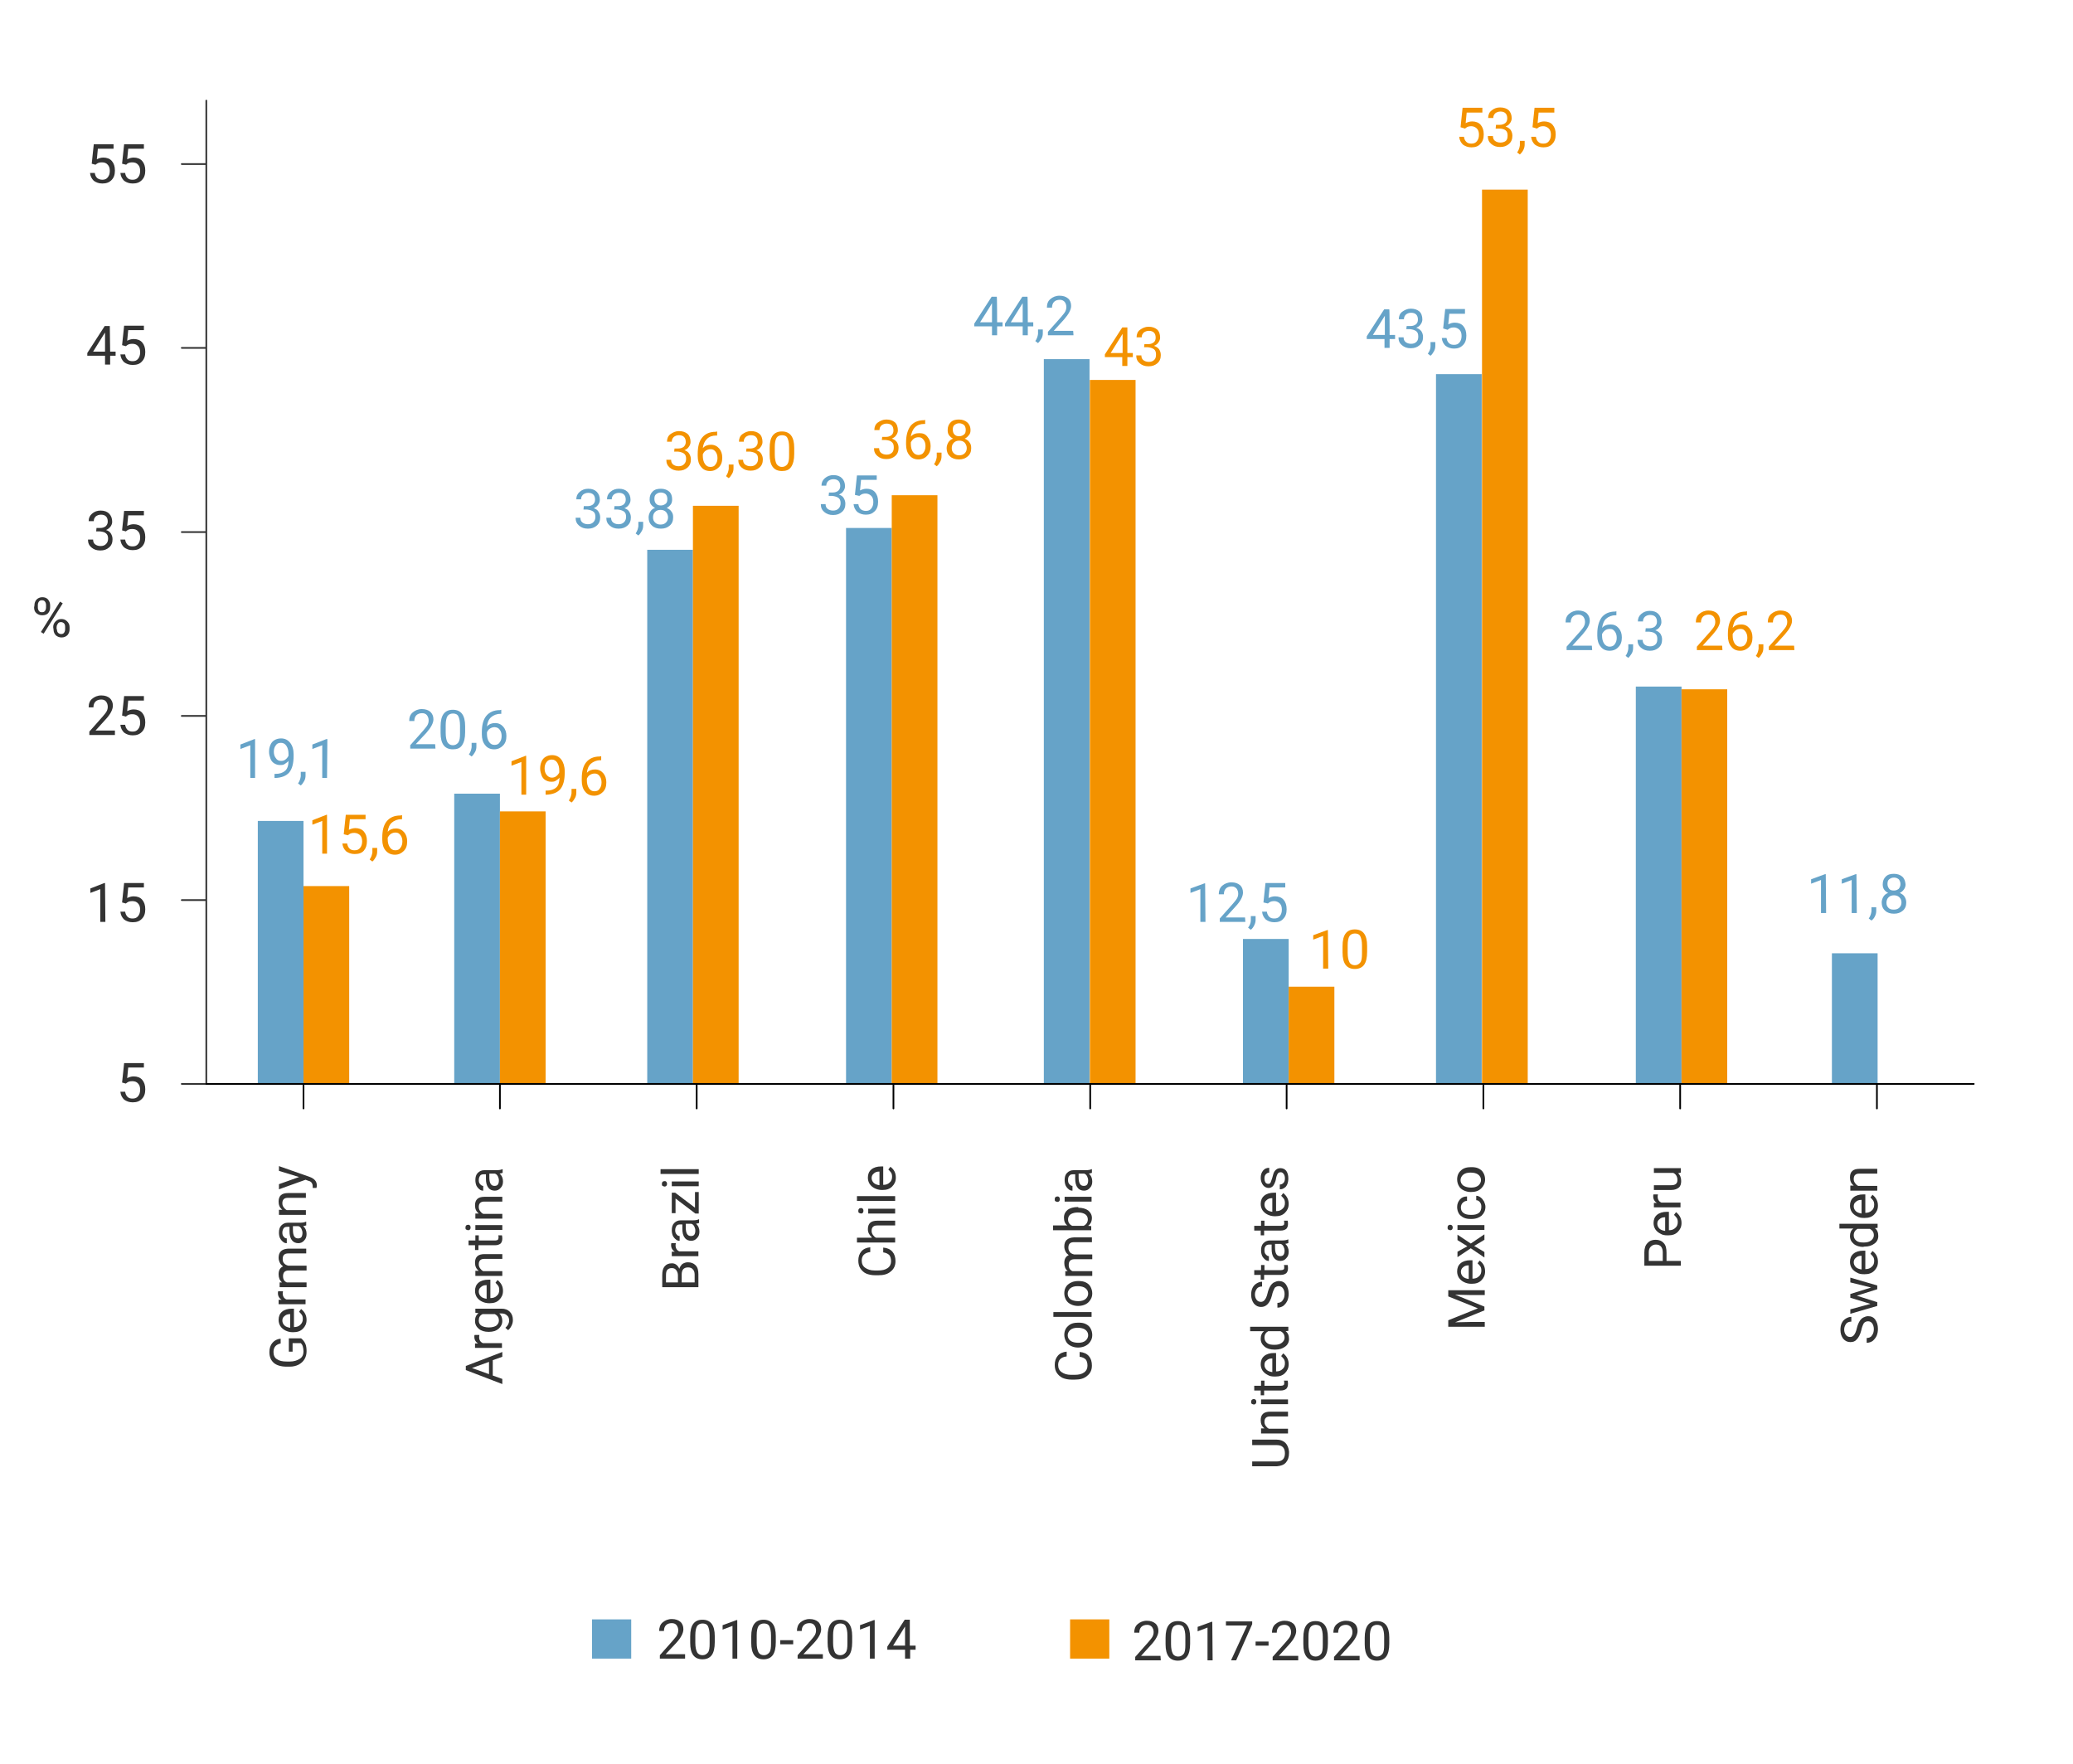 <?xml version="1.0" encoding="utf-8"?>
<!-- Generator: Adobe Illustrator 26.3.1, SVG Export Plug-In . SVG Version: 6.00 Build 0)  -->
<svg version="1.1" id="Capa_1" xmlns="http://www.w3.org/2000/svg" xmlns:xlink="http://www.w3.org/1999/xlink" x="0px" y="0px"
	 viewBox="0 0 607.9 517.3" style="enable-background:new 0 0 607.9 517.3;" xml:space="preserve">
<style type="text/css">
	.st0{fill:none;stroke:#333333;stroke-width:0.5;stroke-linecap:round;stroke-linejoin:round;}
	.st1{fill:#333333;}
	.st2{fill:#66A3C8;}
	.st3{fill:#F39200;}
	.st4{fill:none;stroke:#000000;stroke-width:0.5;stroke-linecap:round;stroke-linejoin:round;}
</style>
<path class="st0" d="M60.5,317.8V29.5 M60.5,317.8h-7.2 M60.5,263.9h-7.2 M60.5,209.9h-7.2 M60.5,156h-7.2 M60.5,102h-7.2
	 M60.5,48.1h-7.2"/>
<path class="st1" d="M35.8,317.4l0.6-5.7h5.8v1.3h-4.6l-0.3,3.1c0.6-0.3,1.2-0.5,1.9-0.5c1,0,1.9,0.3,2.5,1s0.9,1.6,0.9,2.8
	s-0.3,2.1-1,2.8s-1.5,1-2.7,1c-1,0-1.8-0.3-2.5-0.8c-0.6-0.6-1-1.3-1.1-2.3h1.4c0.1,0.6,0.3,1.1,0.7,1.5s0.9,0.5,1.5,0.5
	c0.7,0,1.2-0.2,1.6-0.7s0.6-1.1,0.6-1.9c0-0.8-0.2-1.4-0.6-1.8c-0.4-0.5-1-0.7-1.7-0.7c-0.6,0-1.1,0.1-1.5,0.4l-0.4,0.3L35.8,317.4
	L35.8,317.4z"/>
<g>
	<path class="st1" d="M30.9,270.3h-1.5v-9.6l-2.9,1.1v-1.3l4.1-1.6h0.2L30.9,270.3L30.9,270.3z"/>
	<path class="st1" d="M35.8,264.6l0.6-5.7h5.8v1.3h-4.6l-0.3,3.1c0.6-0.3,1.2-0.5,1.9-0.5c1,0,1.9,0.3,2.5,1s0.9,1.6,0.9,2.8
		s-0.3,2.1-1,2.8s-1.5,1-2.7,1c-1,0-1.8-0.3-2.5-0.8c-0.6-0.6-1-1.3-1.1-2.3h1.4c0.1,0.6,0.3,1.1,0.7,1.5s0.9,0.5,1.5,0.5
		c0.7,0,1.2-0.2,1.6-0.7s0.6-1.1,0.6-1.9c0-0.8-0.2-1.4-0.6-1.8c-0.4-0.5-1-0.7-1.7-0.7c-0.6,0-1.1,0.1-1.5,0.4l-0.4,0.3L35.8,264.6
		L35.8,264.6z"/>
</g>
<g>
	<path class="st1" d="M33.7,215.5h-7.5v-1l3.9-4.4c0.6-0.7,1-1.2,1.2-1.6s0.3-0.8,0.3-1.3c0-0.6-0.2-1.1-0.5-1.5s-0.8-0.6-1.4-0.6
		c-0.7,0-1.3,0.2-1.7,0.6s-0.6,1-0.6,1.7H26c0-1.1,0.3-1.9,1-2.5c0.7-0.6,1.6-1,2.7-1c1.1,0,1.9,0.3,2.5,0.8
		c0.6,0.6,0.9,1.3,0.9,2.2c0,1.1-0.7,2.5-2.1,4l-3,3.3h5.7L33.7,215.5L33.7,215.5z"/>
	<path class="st1" d="M35.8,209.8l0.6-5.7h5.8v1.3h-4.6l-0.3,3.1c0.6-0.3,1.2-0.5,1.9-0.5c1,0,1.9,0.3,2.5,1s0.9,1.6,0.9,2.8
		s-0.3,2.1-1,2.8s-1.5,1-2.7,1c-1,0-1.8-0.3-2.5-0.8c-0.6-0.6-1-1.3-1.1-2.3h1.4c0.1,0.6,0.3,1.1,0.7,1.5s0.9,0.5,1.5,0.5
		c0.7,0,1.2-0.2,1.6-0.7s0.6-1.1,0.6-1.9c0-0.8-0.2-1.4-0.6-1.8c-0.4-0.5-1-0.7-1.7-0.7c-0.6,0-1.1,0.1-1.5,0.4l-0.4,0.3L35.8,209.8
		L35.8,209.8z"/>
</g>
<path class="st1" d="M10.1,177.5c0-0.7,0.2-1.2,0.6-1.7c0.4-0.4,1-0.7,1.7-0.7s1.3,0.2,1.7,0.7s0.6,1,0.6,1.7v0.6
	c0,0.7-0.2,1.2-0.6,1.7c-0.4,0.4-1,0.6-1.7,0.6s-1.2-0.2-1.7-0.6s-0.7-1-0.7-1.7L10.1,177.5L10.1,177.5z M11.1,178.1
	c0,0.4,0.1,0.7,0.3,1c0.2,0.3,0.5,0.4,0.9,0.4s0.7-0.1,0.9-0.4c0.2-0.3,0.3-0.6,0.3-1.1v-0.6c0-0.4-0.1-0.7-0.3-1
	c-0.2-0.3-0.5-0.4-0.9-0.4s-0.7,0.1-0.9,0.4s-0.3,0.6-0.3,1L11.1,178.1L11.1,178.1z M12.8,185.8l-0.8-0.5l5.6-8.9l0.8,0.5
	L12.8,185.8z M15.6,183.9c0-0.7,0.2-1.2,0.7-1.7s1-0.7,1.7-0.7s1.2,0.2,1.7,0.7s0.7,1,0.7,1.7v0.6c0,0.7-0.2,1.2-0.6,1.7
	c-0.4,0.4-1,0.7-1.7,0.7s-1.2-0.2-1.7-0.6c-0.4-0.4-0.7-1-0.7-1.7L15.6,183.9L15.6,183.9z M16.7,184.5c0,0.4,0.1,0.8,0.3,1
	s0.5,0.4,0.9,0.4s0.7-0.1,0.9-0.4s0.3-0.6,0.3-1.1v-0.6c0-0.4-0.1-0.8-0.3-1s-0.5-0.4-0.9-0.4s-0.7,0.1-0.9,0.4s-0.4,0.6-0.4,1.1
	V184.5L16.7,184.5z"/>
<g>
	<path class="st1" d="M28.3,154.8h1.1c0.7,0,1.2-0.2,1.6-0.5c0.4-0.4,0.6-0.8,0.6-1.4c0-1.3-0.7-2-2-2c-0.6,0-1.1,0.2-1.5,0.5
		c-0.4,0.4-0.6,0.8-0.6,1.4h-1.5c0-0.9,0.3-1.6,1-2.2s1.5-0.9,2.5-0.9c1.1,0,1.9,0.3,2.5,0.9c0.6,0.6,0.9,1.4,0.9,2.4
		c0,0.5-0.2,1-0.5,1.4s-0.8,0.8-1.3,1c0.6,0.2,1.1,0.5,1.4,1s0.5,1,0.5,1.7c0,1-0.3,1.8-1,2.4c-0.7,0.6-1.5,0.9-2.6,0.9
		s-1.9-0.3-2.6-0.9s-1-1.3-1-2.3h1.5c0,0.6,0.2,1.1,0.6,1.4s0.9,0.5,1.6,0.5c0.7,0,1.2-0.2,1.6-0.6c0.4-0.4,0.6-0.9,0.6-1.6
		s-0.2-1.2-0.6-1.5c-0.4-0.4-1-0.5-1.8-0.6h-1.1L28.3,154.8L28.3,154.8z"/>
	<path class="st1" d="M35.8,155.5l0.6-5.7h5.8v1.3h-4.6l-0.3,3.1c0.6-0.3,1.2-0.5,1.9-0.5c1,0,1.9,0.3,2.5,1s0.9,1.6,0.9,2.8
		s-0.3,2.1-1,2.8s-1.5,1-2.7,1c-1,0-1.8-0.3-2.5-0.8c-0.6-0.6-1-1.3-1.1-2.3h1.4c0.1,0.6,0.3,1.1,0.7,1.5s0.9,0.5,1.5,0.5
		c0.7,0,1.2-0.2,1.6-0.7s0.6-1.1,0.6-1.9c0-0.8-0.2-1.4-0.6-1.8c-0.4-0.5-1-0.7-1.7-0.7c-0.6,0-1.1,0.1-1.5,0.4l-0.4,0.3L35.8,155.5
		L35.8,155.5z"/>
</g>
<g>
	<path class="st1" d="M32.3,103.1h1.6v1.2h-1.6v2.6h-1.5v-2.6h-5.2v-0.8l5.1-7.9h1.5L32.3,103.1L32.3,103.1z M27.3,103.1h3.5v-5.6
		l-0.2,0.3L27.3,103.1L27.3,103.1z"/>
	<path class="st1" d="M35.8,101.2l0.6-5.7h5.8v1.3h-4.6l-0.3,3.1c0.6-0.3,1.2-0.5,1.9-0.5c1,0,1.9,0.3,2.5,1s0.9,1.6,0.9,2.8
		s-0.3,2.1-1,2.8c-0.6,0.7-1.5,1-2.7,1c-1,0-1.8-0.3-2.5-0.8c-0.6-0.6-1-1.3-1.1-2.3h1.4c0.1,0.7,0.3,1.1,0.7,1.5s0.9,0.5,1.5,0.5
		c0.7,0,1.2-0.2,1.6-0.7s0.6-1.1,0.6-1.9c0-0.8-0.2-1.4-0.6-1.8c-0.4-0.5-1-0.7-1.7-0.7c-0.6,0-1.1,0.1-1.5,0.4l-0.4,0.3L35.8,101.2
		L35.8,101.2z"/>
</g>
<g>
	<path class="st1" d="M26.9,48l0.6-5.7h5.8v1.3h-4.6l-0.3,3.1c0.6-0.3,1.2-0.5,1.9-0.5c1,0,1.9,0.3,2.5,1s0.9,1.6,0.9,2.8
		s-0.3,2.1-1,2.8s-1.5,1-2.7,1c-1,0-1.8-0.3-2.5-0.8c-0.6-0.6-1-1.3-1.1-2.3h1.4c0.1,0.7,0.3,1.1,0.7,1.5c0.4,0.3,0.9,0.5,1.5,0.5
		c0.7,0,1.2-0.2,1.6-0.7s0.6-1.1,0.6-1.9c0-0.8-0.2-1.4-0.6-1.8c-0.4-0.5-1-0.7-1.7-0.7c-0.6,0-1.1,0.1-1.5,0.4L28,48.3L26.9,48
		L26.9,48z"/>
	<path class="st1" d="M35.8,48l0.6-5.7h5.8v1.3h-4.6l-0.3,3.1c0.6-0.3,1.2-0.5,1.9-0.5c1,0,1.9,0.3,2.5,1s0.9,1.6,0.9,2.8
		s-0.3,2.1-1,2.8s-1.5,1-2.7,1c-1,0-1.8-0.3-2.5-0.8c-0.6-0.6-1-1.3-1.1-2.3h1.4c0.1,0.7,0.3,1.1,0.7,1.5s0.9,0.5,1.5,0.5
		c0.7,0,1.2-0.2,1.6-0.7s0.6-1.1,0.6-1.9c0-0.8-0.2-1.4-0.6-1.8c-0.4-0.5-1-0.7-1.7-0.7c-0.6,0-1.1,0.1-1.5,0.4L37,48.3L35.8,48
		L35.8,48z"/>
</g>
<g>
	<path class="st1" d="M200.9,486.3h-7.4v-1l3.9-4.4c0.6-0.7,1-1.2,1.2-1.6s0.3-0.8,0.3-1.3c0-0.6-0.2-1.1-0.5-1.5s-0.8-0.6-1.4-0.6
		c-0.7,0-1.3,0.2-1.7,0.6c-0.4,0.4-0.6,1-0.6,1.7h-1.4c0-1,0.3-1.9,1-2.5s1.6-1,2.7-1c1.1,0,1.9,0.3,2.5,0.8s0.9,1.3,0.9,2.2
		c0,1.1-0.7,2.5-2.1,4l-3.1,3.3h5.7L200.9,486.3L200.9,486.3z"/>
	<path class="st1" d="M209.6,481.5c0,1.7-0.3,3-0.9,3.8c-0.6,0.8-1.5,1.2-2.7,1.2s-2.1-0.4-2.7-1.2s-0.9-2-0.9-3.6v-1.9
		c0-1.7,0.3-2.9,0.9-3.7s1.5-1.2,2.7-1.2s2.1,0.4,2.7,1.2c0.6,0.8,0.9,2,0.9,3.6L209.6,481.5L209.6,481.5z M208.1,479.5
		c0-1.2-0.2-2.1-0.5-2.7c-0.3-0.6-0.9-0.8-1.6-0.8s-1.3,0.3-1.6,0.8s-0.5,1.4-0.5,2.6v2.3c0,1.2,0.2,2.1,0.5,2.7s0.9,0.9,1.6,0.9
		s1.2-0.3,1.6-0.8c0.4-0.5,0.5-1.4,0.5-2.6L208.1,479.5L208.1,479.5z"/>
	<path class="st1" d="M216.2,486.3h-1.4v-9.6l-2.9,1.1v-1.3l4.1-1.5h0.2L216.2,486.3L216.2,486.3z"/>
	<path class="st1" d="M227.5,481.5c0,1.7-0.3,3-0.9,3.8c-0.6,0.8-1.5,1.2-2.7,1.2s-2.1-0.4-2.7-1.2s-0.9-2-0.9-3.6v-1.9
		c0-1.7,0.3-2.9,0.9-3.7s1.5-1.2,2.7-1.2s2.1,0.4,2.7,1.2c0.6,0.8,0.9,2,0.9,3.6L227.5,481.5L227.5,481.5z M226.1,479.5
		c0-1.2-0.2-2.1-0.5-2.7c-0.3-0.6-0.9-0.8-1.6-0.8s-1.3,0.3-1.6,0.8s-0.5,1.4-0.5,2.6v2.3c0,1.2,0.2,2.1,0.5,2.7s0.9,0.9,1.6,0.9
		s1.2-0.3,1.6-0.8c0.4-0.5,0.5-1.4,0.5-2.6L226.1,479.5L226.1,479.5z"/>
	<path class="st1" d="M232.6,482.1h-3.8v-1.2h3.8V482.1z"/>
	<path class="st1" d="M241.3,486.3h-7.4v-1l3.9-4.4c0.6-0.7,1-1.2,1.2-1.6s0.3-0.8,0.3-1.3c0-0.6-0.2-1.1-0.5-1.5s-0.8-0.6-1.4-0.6
		c-0.7,0-1.3,0.2-1.7,0.6c-0.4,0.4-0.6,1-0.6,1.7h-1.4c0-1,0.3-1.9,1-2.5s1.6-1,2.7-1c1.1,0,1.9,0.3,2.5,0.8s0.9,1.3,0.9,2.2
		c0,1.1-0.7,2.5-2.1,4l-3.1,3.3h5.7L241.3,486.3L241.3,486.3z"/>
	<path class="st1" d="M249.9,481.5c0,1.7-0.3,3-0.9,3.8c-0.6,0.8-1.5,1.2-2.7,1.2s-2.1-0.4-2.7-1.2s-0.9-2-0.9-3.6v-1.9
		c0-1.7,0.3-2.9,0.9-3.7s1.5-1.2,2.7-1.2s2.1,0.4,2.7,1.2c0.6,0.8,0.9,2,0.9,3.6L249.9,481.5L249.9,481.5z M248.5,479.5
		c0-1.2-0.2-2.1-0.5-2.7c-0.3-0.6-0.9-0.8-1.6-0.8s-1.3,0.3-1.6,0.8s-0.5,1.4-0.5,2.6v2.3c0,1.2,0.2,2.1,0.5,2.7s0.9,0.9,1.6,0.9
		s1.2-0.3,1.6-0.8c0.4-0.5,0.5-1.4,0.5-2.6L248.5,479.5L248.5,479.5z"/>
	<path class="st1" d="M256.5,486.3h-1.4v-9.6l-2.9,1.1v-1.3l4.1-1.5h0.2L256.5,486.3L256.5,486.3z"/>
	<path class="st1" d="M266.9,482.5h1.6v1.2h-1.6v2.6h-1.5v-2.6h-5.2v-0.9l5.1-7.9h1.5V482.5L266.9,482.5z M261.9,482.5h3.5v-5.6
		l-0.2,0.3L261.9,482.5z"/>
</g>
<g>
	<path class="st1" d="M340.4,486.8h-7.5v-1l3.9-4.4c0.6-0.7,1-1.2,1.2-1.6s0.3-0.8,0.3-1.3c0-0.6-0.2-1.1-0.5-1.5
		c-0.4-0.4-0.8-0.6-1.4-0.6c-0.7,0-1.3,0.2-1.7,0.6c-0.4,0.4-0.6,1-0.6,1.7h-1.5c0-1,0.3-1.9,1-2.5s1.6-1,2.7-1
		c1.1,0,1.9,0.3,2.5,0.8s0.9,1.3,0.9,2.2c0,1.1-0.7,2.5-2.1,4l-3,3.3h5.7L340.4,486.8L340.4,486.8z"/>
	<path class="st1" d="M349,481.9c0,1.7-0.3,3-0.9,3.8c-0.6,0.8-1.5,1.2-2.7,1.2s-2.1-0.4-2.7-1.2s-0.9-2-0.9-3.6v-1.9
		c0-1.7,0.3-2.9,0.9-3.7s1.5-1.2,2.7-1.2s2.1,0.4,2.7,1.2c0.6,0.8,0.9,2,0.9,3.6L349,481.9L349,481.9z M347.6,479.9
		c0-1.2-0.2-2.1-0.5-2.7c-0.3-0.6-0.9-0.8-1.6-0.8s-1.3,0.3-1.6,0.8s-0.5,1.4-0.5,2.6v2.3c0,1.2,0.2,2.1,0.5,2.7s0.9,0.9,1.6,0.9
		s1.2-0.3,1.6-0.8s0.5-1.4,0.5-2.6L347.6,479.9L347.6,479.9z"/>
	<path class="st1" d="M355.6,486.8h-1.5v-9.6l-2.9,1.1v-1.3l4.1-1.5h0.2L355.6,486.8L355.6,486.8z"/>
	<path class="st1" d="M367.2,476.2l-4.7,10.6H361l4.7-10.2h-6.2v-1.2h7.7L367.2,476.2L367.2,476.2z"/>
	<path class="st1" d="M372,482.5h-3.8v-1.2h3.8V482.5z"/>
	<path class="st1" d="M380.7,486.8h-7.5v-1l3.9-4.4c0.6-0.7,1-1.2,1.2-1.6s0.3-0.8,0.3-1.3c0-0.6-0.2-1.1-0.5-1.5
		c-0.4-0.4-0.8-0.6-1.4-0.6c-0.7,0-1.3,0.2-1.7,0.6c-0.4,0.4-0.6,1-0.6,1.7H373c0-1,0.3-1.9,1-2.5s1.6-1,2.7-1
		c1.1,0,1.9,0.3,2.5,0.8s0.9,1.3,0.9,2.2c0,1.1-0.7,2.5-2.1,4l-3,3.3h5.7L380.7,486.8L380.7,486.8z"/>
	<path class="st1" d="M389.4,481.9c0,1.7-0.3,3-0.9,3.8c-0.6,0.8-1.5,1.2-2.7,1.2s-2.1-0.4-2.7-1.2s-0.9-2-0.9-3.6v-1.9
		c0-1.7,0.3-2.9,0.9-3.7s1.5-1.2,2.7-1.2s2.1,0.4,2.7,1.2c0.6,0.8,0.9,2,0.9,3.6L389.4,481.9L389.4,481.9z M387.9,479.9
		c0-1.2-0.2-2.1-0.5-2.7c-0.3-0.6-0.9-0.8-1.6-0.8s-1.3,0.3-1.6,0.8s-0.5,1.4-0.5,2.6v2.3c0,1.2,0.2,2.1,0.5,2.7s0.9,0.9,1.6,0.9
		s1.2-0.3,1.6-0.8s0.5-1.4,0.5-2.6L387.9,479.9L387.9,479.9z"/>
	<path class="st1" d="M398.7,486.8h-7.5v-1l3.9-4.4c0.6-0.7,1-1.2,1.2-1.6s0.3-0.8,0.3-1.3c0-0.6-0.2-1.1-0.5-1.5
		c-0.4-0.4-0.8-0.6-1.4-0.6c-0.7,0-1.3,0.2-1.7,0.6c-0.4,0.4-0.6,1-0.6,1.7H391c0-1,0.3-1.9,1-2.5s1.6-1,2.7-1
		c1.1,0,1.9,0.3,2.5,0.8s0.9,1.3,0.9,2.2c0,1.1-0.7,2.5-2.1,4l-3,3.3h5.7L398.7,486.8L398.7,486.8z"/>
	<path class="st1" d="M407.4,481.9c0,1.7-0.3,3-0.9,3.8c-0.6,0.8-1.5,1.2-2.7,1.2s-2.1-0.4-2.7-1.2s-0.9-2-0.9-3.6v-1.9
		c0-1.7,0.3-2.9,0.9-3.7s1.5-1.2,2.7-1.2s2.1,0.4,2.7,1.2c0.6,0.8,0.9,2,0.9,3.6L407.4,481.9L407.4,481.9z M405.9,479.9
		c0-1.2-0.2-2.1-0.5-2.7c-0.3-0.6-0.9-0.8-1.6-0.8s-1.3,0.3-1.6,0.8s-0.5,1.4-0.5,2.6v2.3c0,1.2,0.2,2.1,0.5,2.7s0.9,0.9,1.6,0.9
		s1.2-0.3,1.6-0.8s0.5-1.4,0.5-2.6L405.9,479.9L405.9,479.9z"/>
</g>
<rect x="75.6" y="240.7" class="st2" width="13.4" height="77.1"/>
<rect x="89" y="259.8" class="st3" width="13.4" height="58"/>
<rect x="133.2" y="232.7" class="st2" width="13.4" height="85"/>
<rect x="146.6" y="237.9" class="st3" width="13.4" height="79.9"/>
<rect x="189.8" y="161.2" class="st2" width="13.4" height="156.6"/>
<rect x="203.2" y="148.3" class="st3" width="13.4" height="169.5"/>
<rect x="248.1" y="154.8" class="st2" width="13.4" height="163"/>
<rect x="261.5" y="145.2" class="st3" width="13.4" height="172.6"/>
<rect x="306.1" y="105.3" class="st2" width="13.4" height="212.4"/>
<rect x="319.6" y="111.4" class="st3" width="13.4" height="206.4"/>
<rect x="421.1" y="109.7" class="st2" width="13.4" height="208"/>
<rect x="537.2" y="279.5" class="st2" width="13.4" height="38.3"/>
<rect x="434.6" y="55.6" class="st3" width="13.4" height="262.2"/>
<rect x="479.7" y="201.3" class="st2" width="13.4" height="116.5"/>
<rect x="493.1" y="202.1" class="st3" width="13.4" height="115.7"/>
<rect x="364.5" y="275.3" class="st2" width="13.4" height="42.5"/>
<rect x="377.9" y="289.3" class="st3" width="13.4" height="28.5"/>
<g>
	<path class="st2" d="M74.8,228.1h-1.4v-9.6l-2.9,1.1v-1.3l4.1-1.6h0.2L74.8,228.1L74.8,228.1z"/>
	<path class="st2" d="M84.6,223.1c-0.3,0.4-0.7,0.6-1.1,0.9s-0.9,0.3-1.4,0.3c-0.7,0-1.2-0.2-1.7-0.5c-0.5-0.3-0.9-0.8-1.1-1.4
		s-0.4-1.2-0.4-1.9c0-0.8,0.1-1.4,0.4-2.1s0.7-1.1,1.2-1.4c0.5-0.3,1.2-0.5,1.9-0.5c1.1,0,2,0.4,2.7,1.3s1,2,1,3.4v0.4
		c0,2.2-0.4,3.8-1.3,4.9c-0.9,1-2.2,1.5-4,1.6h-0.3v-1.2h0.3c1.2,0,2.1-0.3,2.8-0.9S84.6,224.4,84.6,223.1L84.6,223.1z M82.4,223.1
		c0.5,0,0.9-0.1,1.3-0.4c0.4-0.3,0.7-0.7,0.9-1.1v-0.6c0-0.9-0.2-1.7-0.6-2.3s-0.9-0.9-1.6-0.9s-1.2,0.2-1.5,0.7
		c-0.4,0.5-0.6,1.1-0.6,1.9s0.2,1.4,0.6,1.9C81.2,222.8,81.7,223.1,82.4,223.1L82.4,223.1z"/>
	<path class="st2" d="M88.2,230.3l-0.8-0.6c0.5-0.7,0.7-1.4,0.8-2.1v-1.3h1.4v1.1c0,0.5-0.1,1.1-0.4,1.6S88.6,230,88.2,230.3
		L88.2,230.3z"/>
	<path class="st2" d="M95.9,228.1h-1.4v-9.6l-2.9,1.1v-1.3l4.1-1.6H96L95.9,228.1L95.9,228.1z"/>
</g>
<g>
	<path class="st3" d="M95.9,250.3h-1.4v-9.6l-2.9,1.1v-1.3l4.1-1.6h0.2L95.9,250.3L95.9,250.3z"/>
	<path class="st3" d="M100.8,244.6l0.6-5.7h5.8v1.3h-4.6l-0.3,3.1c0.6-0.3,1.2-0.5,1.9-0.5c1,0,1.9,0.3,2.5,1s0.9,1.6,0.9,2.8
		s-0.3,2.1-0.9,2.8s-1.5,1-2.7,1c-1,0-1.8-0.3-2.5-0.8c-0.6-0.6-1-1.3-1.1-2.3h1.4c0.1,0.6,0.3,1.1,0.7,1.5s0.9,0.5,1.5,0.5
		c0.7,0,1.2-0.2,1.6-0.7c0.4-0.5,0.6-1.1,0.6-1.9c0-0.8-0.2-1.4-0.6-1.8s-1-0.7-1.7-0.7c-0.6,0-1.1,0.1-1.5,0.4l-0.4,0.3
		L100.8,244.6L100.8,244.6z"/>
	<path class="st3" d="M109.2,252.6l-0.8-0.6c0.5-0.7,0.7-1.4,0.8-2.1v-1.3h1.4v1.1c0,0.5-0.1,1.1-0.4,1.6S109.6,252.3,109.2,252.6
		L109.2,252.6z"/>
	<path class="st3" d="M117.9,239v1.2h-0.3c-1.1,0-2,0.4-2.7,1c-0.7,0.6-1.1,1.6-1.2,2.7c0.6-0.7,1.4-1,2.4-1s1.8,0.4,2.4,1.1
		c0.6,0.7,0.9,1.6,0.9,2.7c0,1.2-0.3,2.1-1,2.8s-1.5,1.1-2.6,1.1s-2-0.4-2.7-1.2c-0.7-0.8-1-1.9-1-3.2v-0.6c0-2.1,0.4-3.7,1.3-4.8
		s2.2-1.7,4-1.7L117.9,239L117.9,239z M116,244.1c-0.5,0-0.9,0.1-1.4,0.4c-0.4,0.3-0.7,0.7-0.9,1.1v0.5c0,0.9,0.2,1.7,0.6,2.3
		c0.4,0.6,0.9,0.9,1.6,0.9s1.2-0.2,1.5-0.7c0.4-0.5,0.6-1.1,0.6-1.9s-0.2-1.4-0.6-1.9S116.6,244.1,116,244.1L116,244.1z"/>
</g>
<g>
	<path class="st3" d="M154.3,233h-1.4v-9.6l-2.9,1.1v-1.3l4.1-1.6h0.2L154.3,233L154.3,233z"/>
	<path class="st3" d="M164.1,228c-0.3,0.4-0.7,0.6-1.1,0.9s-0.9,0.3-1.4,0.3c-0.7,0-1.2-0.2-1.7-0.5c-0.5-0.3-0.9-0.8-1.1-1.4
		s-0.4-1.2-0.4-1.9c0-0.8,0.1-1.4,0.4-2.1s0.7-1.1,1.2-1.4c0.5-0.3,1.1-0.5,1.9-0.5c1.1,0,2,0.4,2.7,1.3c0.6,0.8,1,2,1,3.4v0.4
		c0,2.2-0.4,3.8-1.3,4.9c-0.9,1-2.2,1.5-4,1.6H160v-1.2h0.3c1.2,0,2.1-0.3,2.8-0.9S164,229.4,164.1,228L164.1,228z M161.8,228
		c0.5,0,0.9-0.1,1.3-0.4s0.7-0.7,0.9-1.1v-0.6c0-0.9-0.2-1.7-0.6-2.3c-0.4-0.6-0.9-0.9-1.6-0.9s-1.1,0.2-1.5,0.7
		c-0.4,0.5-0.6,1.1-0.6,1.9s0.2,1.4,0.6,1.9S161.2,228,161.8,228L161.8,228z"/>
	<path class="st3" d="M167.6,235.3l-0.8-0.6c0.5-0.7,0.7-1.4,0.8-2.1v-1.3h1.4v1.1c0,0.5-0.1,1.1-0.4,1.6S168,235,167.6,235.3
		L167.6,235.3z"/>
	<path class="st3" d="M176.3,221.7v1.2H176c-1.1,0-2,0.4-2.7,1s-1.1,1.6-1.2,2.7c0.6-0.7,1.4-1,2.4-1s1.8,0.4,2.4,1.1
		s0.9,1.6,0.9,2.7c0,1.2-0.3,2.1-1,2.8s-1.5,1.1-2.6,1.1s-2-0.4-2.6-1.2c-0.7-0.8-1-1.9-1-3.2v-0.6c0-2.1,0.4-3.7,1.3-4.8
		s2.2-1.7,4-1.7L176.3,221.7L176.3,221.7z M174.4,226.8c-0.5,0-0.9,0.1-1.4,0.4s-0.7,0.7-0.9,1.1v0.5c0,0.9,0.2,1.7,0.6,2.3
		c0.4,0.6,0.9,0.9,1.6,0.9s1.2-0.2,1.5-0.7c0.4-0.5,0.6-1.1,0.6-1.9s-0.2-1.4-0.6-1.9S175,226.8,174.4,226.8L174.4,226.8z"/>
</g>
<g>
	<path class="st3" d="M197.8,131.5h1.1c0.7,0,1.2-0.2,1.6-0.5c0.4-0.4,0.6-0.8,0.6-1.4c0-1.3-0.7-2-2-2c-0.6,0-1.1,0.2-1.5,0.5
		c-0.4,0.4-0.6,0.8-0.6,1.4h-1.4c0-0.9,0.3-1.7,1-2.2s1.5-0.9,2.5-0.9c1.1,0,1.9,0.3,2.5,0.8s0.9,1.4,0.9,2.4c0,0.5-0.2,1-0.5,1.4
		c-0.3,0.5-0.8,0.8-1.3,1c0.6,0.2,1.1,0.5,1.4,1c0.3,0.5,0.5,1,0.5,1.7c0,1-0.3,1.8-1,2.4c-0.7,0.6-1.5,0.9-2.6,0.9
		s-1.9-0.3-2.6-0.9s-1-1.3-1-2.3h1.4c0,0.6,0.2,1.1,0.6,1.4s0.9,0.5,1.6,0.5c0.7,0,1.2-0.2,1.6-0.6c0.4-0.4,0.6-0.9,0.6-1.6
		s-0.2-1.2-0.6-1.5s-1-0.5-1.8-0.6h-1.1L197.8,131.5L197.8,131.5z"/>
	<path class="st3" d="M210.3,126.5v1.2H210c-1.1,0-2,0.3-2.7,1s-1.1,1.6-1.2,2.7c0.6-0.7,1.4-1,2.4-1s1.8,0.4,2.4,1.1
		s0.9,1.6,0.9,2.7c0,1.2-0.3,2.1-1,2.8s-1.5,1.1-2.6,1.1s-2-0.4-2.6-1.2c-0.7-0.8-1-1.9-1-3.2v-0.6c0-2.1,0.4-3.7,1.3-4.8
		s2.2-1.7,4-1.7L210.3,126.5L210.3,126.5z M208.4,131.7c-0.5,0-0.9,0.1-1.4,0.4s-0.7,0.7-0.9,1.1v0.5c0,0.9,0.2,1.7,0.6,2.3
		c0.4,0.6,0.9,0.9,1.6,0.9s1.2-0.2,1.5-0.7c0.4-0.5,0.6-1.1,0.6-1.9s-0.2-1.4-0.6-1.9S209,131.7,208.4,131.7L208.4,131.7z"/>
	<path class="st3" d="M213.7,140.2l-0.8-0.6c0.5-0.7,0.7-1.4,0.8-2.1v-1.3h1.4v1.1c0,0.5-0.1,1.1-0.4,1.6S214.1,139.9,213.7,140.2
		L213.7,140.2z"/>
	<path class="st3" d="M218.9,131.5h1.1c0.7,0,1.2-0.2,1.6-0.5c0.4-0.4,0.6-0.8,0.6-1.4c0-1.3-0.7-2-2-2c-0.6,0-1.1,0.2-1.5,0.5
		c-0.4,0.4-0.6,0.8-0.6,1.4h-1.4c0-0.9,0.3-1.7,1-2.2s1.5-0.9,2.5-0.9c1.1,0,1.9,0.3,2.5,0.8s0.9,1.4,0.9,2.4c0,0.5-0.2,1-0.5,1.4
		c-0.3,0.5-0.8,0.8-1.3,1c0.6,0.2,1.1,0.5,1.4,1c0.3,0.5,0.5,1,0.5,1.7c0,1-0.3,1.8-1,2.4c-0.7,0.6-1.5,0.9-2.6,0.9
		s-1.9-0.3-2.6-0.9s-1-1.3-1-2.3h1.4c0,0.6,0.2,1.1,0.6,1.4s0.9,0.5,1.6,0.5c0.7,0,1.2-0.2,1.6-0.6c0.4-0.4,0.6-0.9,0.6-1.6
		s-0.2-1.2-0.6-1.5s-1-0.5-1.8-0.6h-1.1L218.9,131.5L218.9,131.5z"/>
	<path class="st3" d="M232.9,133.1c0,1.7-0.3,2.9-0.9,3.8s-1.5,1.2-2.7,1.2s-2.1-0.4-2.7-1.2c-0.6-0.8-0.9-2-0.9-3.6v-1.9
		c0-1.7,0.3-2.9,0.9-3.7s1.5-1.2,2.7-1.2s2.1,0.4,2.7,1.2c0.6,0.8,0.9,2,0.9,3.6L232.9,133.1L232.9,133.1z M231.4,131.1
		c0-1.2-0.2-2.1-0.5-2.7c-0.3-0.6-0.9-0.8-1.6-0.8s-1.3,0.3-1.6,0.8s-0.5,1.4-0.5,2.6v2.3c0,1.2,0.2,2.1,0.5,2.7
		c0.4,0.6,0.9,0.9,1.6,0.9s1.2-0.3,1.6-0.8c0.4-0.6,0.5-1.4,0.5-2.6L231.4,131.1L231.4,131.1z"/>
</g>
<g>
	<path class="st3" d="M258.7,128.1h1.1c0.7,0,1.2-0.2,1.6-0.5c0.4-0.3,0.6-0.8,0.6-1.4c0-1.3-0.7-2-2-2c-0.6,0-1.1,0.2-1.5,0.5
		c-0.4,0.4-0.6,0.8-0.6,1.4h-1.5c0-0.9,0.3-1.7,1-2.2s1.5-0.9,2.5-0.9c1.1,0,1.9,0.3,2.5,0.8s0.9,1.4,0.9,2.4c0,0.5-0.2,1-0.5,1.4
		c-0.3,0.5-0.8,0.8-1.3,1c0.6,0.2,1.1,0.5,1.5,1c0.3,0.5,0.5,1,0.5,1.7c0,1-0.3,1.8-1,2.4c-0.7,0.6-1.5,0.9-2.6,0.9
		s-1.9-0.3-2.6-0.9c-0.7-0.6-1-1.3-1-2.3h1.5c0,0.6,0.2,1.1,0.6,1.4s0.9,0.5,1.6,0.5c0.7,0,1.2-0.2,1.6-0.6c0.4-0.4,0.5-0.9,0.5-1.6
		s-0.2-1.2-0.6-1.5c-0.4-0.4-1-0.5-1.8-0.6h-1.1L258.7,128.1L258.7,128.1z"/>
	<path class="st3" d="M271.3,123.1v1.2H271c-1.1,0-2,0.3-2.7,1s-1,1.6-1.2,2.7c0.6-0.7,1.4-1,2.5-1s1.8,0.3,2.4,1.1
		c0.6,0.7,0.9,1.6,0.9,2.7c0,1.2-0.3,2.1-1,2.8c-0.6,0.7-1.5,1.1-2.6,1.1s-2-0.4-2.6-1.2c-0.7-0.8-1-1.9-1-3.2v-0.6
		c0-2.1,0.5-3.7,1.3-4.8c0.9-1.1,2.2-1.7,4-1.7L271.3,123.1L271.3,123.1z M269.4,128.2c-0.5,0-1,0.1-1.4,0.4
		c-0.4,0.3-0.7,0.7-0.9,1.1v0.5c0,0.9,0.2,1.7,0.6,2.3c0.4,0.6,1,0.9,1.6,0.9s1.2-0.2,1.5-0.7c0.4-0.5,0.6-1.1,0.6-1.9
		s-0.2-1.4-0.6-1.9S270,128.2,269.4,128.2L269.4,128.2z"/>
	<path class="st3" d="M274.7,136.7l-0.8-0.6c0.5-0.7,0.7-1.4,0.8-2.1v-1.3h1.4v1.1c0,0.5-0.1,1.1-0.4,1.6S275.1,136.4,274.7,136.7
		L274.7,136.7z"/>
	<path class="st3" d="M284.6,126.1c0,0.6-0.1,1.1-0.5,1.5c-0.3,0.4-0.7,0.8-1.2,1c0.6,0.3,1.1,0.6,1.4,1.1c0.4,0.5,0.5,1,0.5,1.7
		c0,1-0.3,1.8-1,2.4c-0.7,0.6-1.5,0.9-2.6,0.9s-2-0.3-2.6-0.9c-0.7-0.6-1-1.4-1-2.4c0-0.6,0.2-1.2,0.5-1.7c0.3-0.5,0.8-0.9,1.4-1.1
		c-0.5-0.2-0.9-0.6-1.2-1c-0.3-0.4-0.4-0.9-0.4-1.5c0-1,0.3-1.7,0.9-2.3c0.6-0.6,1.4-0.8,2.4-0.8s1.8,0.3,2.4,0.8
		S284.6,125.1,284.6,126.1L284.6,126.1z M283.5,131.4c0-0.6-0.2-1.1-0.6-1.6c-0.4-0.4-0.9-0.6-1.6-0.6s-1.2,0.2-1.6,0.6
		c-0.4,0.4-0.6,0.9-0.6,1.6s0.2,1.1,0.6,1.5c0.4,0.4,0.9,0.6,1.6,0.6s1.2-0.2,1.6-0.6C283.3,132.5,283.5,132,283.5,131.4
		L283.5,131.4z M281.3,124.1c-0.6,0-1,0.2-1.4,0.5s-0.5,0.8-0.5,1.4s0.2,1.1,0.5,1.4c0.4,0.4,0.8,0.5,1.4,0.5s1-0.2,1.4-0.5
		s0.5-0.8,0.5-1.4s-0.2-1.1-0.5-1.4C282.3,124.3,281.8,124.1,281.3,124.1z"/>
</g>
<g>
	<path class="st3" d="M330.6,103.5h1.6v1.2h-1.6v2.6h-1.5v-2.6H324v-0.8l5.1-7.9h1.5C330.6,96,330.6,103.5,330.6,103.5z
		 M325.7,103.5h3.5v-5.6l-0.2,0.3C329,98.2,325.7,103.5,325.7,103.5z"/>
	<path class="st3" d="M335.6,100.9h1.1c0.7,0,1.2-0.2,1.6-0.5c0.4-0.3,0.6-0.8,0.6-1.4c0-1.3-0.7-2-2-2c-0.6,0-1.1,0.2-1.5,0.5
		c-0.4,0.4-0.6,0.8-0.6,1.4h-1.5c0-0.9,0.3-1.7,1-2.2s1.5-0.9,2.5-0.9c1.1,0,1.9,0.3,2.5,0.8s0.9,1.4,0.9,2.4c0,0.5-0.2,1-0.5,1.4
		c-0.3,0.5-0.8,0.8-1.3,1c0.6,0.2,1.1,0.5,1.5,1c0.3,0.5,0.5,1,0.5,1.7c0,1-0.3,1.8-1,2.4s-1.5,0.9-2.6,0.9s-1.9-0.3-2.6-0.9
		c-0.7-0.6-1-1.3-1-2.3h1.5c0,0.6,0.2,1.1,0.6,1.4s0.9,0.5,1.6,0.5c0.7,0,1.2-0.2,1.6-0.6c0.4-0.4,0.5-0.9,0.5-1.6s-0.2-1.2-0.6-1.5
		c-0.4-0.3-1-0.5-1.8-0.6h-1.1L335.6,100.9L335.6,100.9z"/>
</g>
<g>
	<path class="st3" d="M389.5,284h-1.5v-9.6l-2.9,1.1v-1.3l4.1-1.5h0.2L389.5,284L389.5,284z"/>
	<path class="st3" d="M400.9,279.1c0,1.7-0.3,3-0.9,3.8c-0.6,0.8-1.5,1.2-2.7,1.2s-2.1-0.4-2.7-1.2s-0.9-2-0.9-3.6v-1.9
		c0-1.7,0.3-2.9,0.9-3.7s1.5-1.2,2.7-1.2s2.1,0.4,2.7,1.2c0.6,0.8,0.9,2,0.9,3.6L400.9,279.1L400.9,279.1z M399.4,277.2
		c0-1.2-0.2-2.1-0.5-2.7c-0.3-0.6-0.9-0.8-1.6-0.8s-1.3,0.3-1.6,0.8s-0.5,1.4-0.5,2.6v2.3c0,1.2,0.2,2.1,0.5,2.7s0.9,0.9,1.6,0.9
		s1.2-0.3,1.6-0.8s0.5-1.4,0.5-2.6L399.4,277.2L399.4,277.2z"/>
</g>
<g>
	<path class="st3" d="M428.3,37.3l0.6-5.7h5.8V33h-4.6l-0.3,3.1c0.6-0.3,1.2-0.5,1.9-0.5c1,0,1.9,0.3,2.5,1c0.6,0.7,0.9,1.6,0.9,2.8
		s-0.3,2.1-1,2.8c-0.6,0.7-1.5,1-2.6,1c-1,0-1.8-0.3-2.5-0.8c-0.6-0.6-1-1.3-1.1-2.3h1.4c0.1,0.7,0.3,1.1,0.7,1.5s0.9,0.5,1.5,0.5
		c0.7,0,1.2-0.2,1.6-0.7c0.4-0.5,0.6-1.1,0.6-1.9c0-0.8-0.2-1.4-0.6-1.8s-1-0.7-1.6-0.7c-0.6,0-1.1,0.1-1.5,0.4l-0.4,0.3L428.3,37.3
		L428.3,37.3z"/>
	<path class="st3" d="M438.7,36.6h1.1c0.7,0,1.2-0.2,1.6-0.5c0.4-0.3,0.6-0.8,0.6-1.4c0-1.3-0.7-2-2-2c-0.6,0-1.1,0.2-1.5,0.5
		c-0.4,0.4-0.6,0.8-0.6,1.4h-1.5c0-0.9,0.3-1.7,1-2.2c0.7-0.6,1.5-0.9,2.5-0.9c1.1,0,1.9,0.3,2.5,0.8c0.6,0.6,0.9,1.4,0.9,2.4
		c0,0.5-0.2,1-0.5,1.4c-0.3,0.5-0.8,0.8-1.3,1c0.6,0.2,1.1,0.5,1.5,1c0.3,0.5,0.5,1,0.5,1.7c0,1-0.3,1.8-1,2.4s-1.5,0.9-2.6,0.9
		s-1.9-0.3-2.6-0.9c-0.7-0.6-1-1.3-1-2.3h1.5c0,0.6,0.2,1.1,0.6,1.4s0.9,0.5,1.6,0.5c0.7,0,1.2-0.2,1.6-0.5c0.4-0.4,0.5-0.9,0.5-1.6
		s-0.2-1.2-0.6-1.5c-0.4-0.3-1-0.5-1.8-0.5h-1.1L438.7,36.6L438.7,36.6z"/>
	<path class="st3" d="M445.7,45.3l-0.8-0.6c0.5-0.7,0.7-1.4,0.8-2.1v-1.3h1.4v1.1c0,0.5-0.1,1-0.4,1.6C446.4,44.6,446,45,445.7,45.3
		L445.7,45.3z"/>
	<path class="st3" d="M449.4,37.3l0.6-5.7h5.8V33h-4.6l-0.3,3.1c0.6-0.3,1.2-0.5,1.9-0.5c1,0,1.9,0.3,2.5,1c0.6,0.7,0.9,1.6,0.9,2.8
		s-0.3,2.1-1,2.8c-0.6,0.7-1.5,1-2.6,1c-1,0-1.8-0.3-2.5-0.8c-0.6-0.6-1-1.3-1.1-2.3h1.4c0.1,0.7,0.3,1.1,0.7,1.5s0.9,0.5,1.5,0.5
		c0.7,0,1.2-0.2,1.6-0.7c0.4-0.5,0.6-1.1,0.6-1.9c0-0.8-0.2-1.4-0.6-1.8s-1-0.7-1.6-0.7c-0.6,0-1.1,0.1-1.5,0.4l-0.4,0.3L449.4,37.3
		L449.4,37.3z"/>
</g>
<g>
	<path class="st3" d="M505.1,190.6h-7.5v-1l3.9-4.4c0.6-0.7,1-1.2,1.2-1.6s0.3-0.8,0.3-1.3c0-0.6-0.2-1.1-0.5-1.5
		c-0.4-0.4-0.8-0.6-1.4-0.6c-0.7,0-1.3,0.2-1.7,0.6s-0.6,1-0.6,1.7h-1.5c0-1.1,0.3-1.9,1-2.5s1.6-1,2.7-1c1.1,0,1.9,0.3,2.5,0.8
		c0.6,0.6,0.9,1.3,0.9,2.2c0,1.1-0.7,2.4-2.1,4l-3,3.3h5.7L505.1,190.6L505.1,190.6z"/>
	<path class="st3" d="M512.3,179.2v1.2h-0.3c-1.1,0-2,0.4-2.7,1s-1,1.6-1.2,2.7c0.6-0.7,1.4-1,2.5-1s1.8,0.4,2.4,1.1
		s0.9,1.6,0.9,2.7c0,1.2-0.3,2.1-1,2.8s-1.5,1.1-2.6,1.1s-2-0.4-2.6-1.2c-0.7-0.8-1-1.9-1-3.2v-0.6c0-2.1,0.5-3.7,1.3-4.8
		c0.9-1.1,2.2-1.7,4-1.7L512.3,179.2L512.3,179.2z M510.4,184.4c-0.5,0-1,0.1-1.4,0.4c-0.4,0.3-0.7,0.7-0.9,1.1v0.5
		c0,0.9,0.2,1.7,0.6,2.3c0.4,0.6,1,0.9,1.6,0.9s1.2-0.2,1.5-0.7c0.4-0.5,0.6-1.1,0.6-1.9s-0.2-1.4-0.6-1.9S511.1,184.4,510.4,184.4
		L510.4,184.4z"/>
	<path class="st3" d="M515.7,192.9l-0.8-0.6c0.5-0.7,0.7-1.4,0.8-2.1v-1.3h1.4v1.1c0,0.5-0.1,1.1-0.4,1.6S516.1,192.6,515.7,192.9
		L515.7,192.9z"/>
	<path class="st3" d="M526.2,190.6h-7.5v-1l3.9-4.4c0.6-0.7,1-1.2,1.2-1.6c0.2-0.4,0.3-0.8,0.3-1.3c0-0.6-0.2-1.1-0.5-1.5
		s-0.8-0.6-1.4-0.6c-0.7,0-1.3,0.2-1.7,0.6c-0.4,0.4-0.6,1-0.6,1.7h-1.5c0-1.1,0.3-1.9,1-2.5s1.6-1,2.7-1c1.1,0,1.9,0.3,2.5,0.8
		c0.6,0.6,0.9,1.3,0.9,2.2c0,1.1-0.7,2.4-2.1,4l-3,3.3h5.7L526.2,190.6L526.2,190.6z"/>
</g>
<g>
	<path class="st2" d="M127.7,219.5h-7.4v-1l3.9-4.4c0.6-0.7,1-1.2,1.2-1.6s0.3-0.8,0.3-1.3c0-0.6-0.2-1.1-0.5-1.5s-0.8-0.6-1.4-0.6
		c-0.7,0-1.3,0.2-1.7,0.6s-0.6,1-0.6,1.7H120c0-1.1,0.3-1.9,1-2.5c0.7-0.6,1.6-1,2.7-1c1.1,0,1.9,0.3,2.5,0.8
		c0.6,0.6,0.9,1.3,0.9,2.2c0,1.1-0.7,2.4-2.1,4l-3.1,3.3h5.7L127.7,219.5L127.7,219.5z"/>
	<path class="st2" d="M136.4,214.7c0,1.7-0.3,2.9-0.9,3.8s-1.5,1.2-2.7,1.2s-2.1-0.4-2.7-1.2c-0.6-0.8-0.9-2-0.9-3.6v-1.9
		c0-1.7,0.3-2.9,0.9-3.7s1.5-1.2,2.7-1.2s2.1,0.4,2.7,1.2c0.6,0.8,0.9,2,0.9,3.6L136.4,214.7L136.4,214.7z M134.9,212.7
		c0-1.2-0.2-2.1-0.5-2.7c-0.3-0.6-0.9-0.8-1.6-0.8s-1.3,0.3-1.6,0.8s-0.5,1.4-0.5,2.6v2.3c0,1.2,0.2,2.1,0.5,2.7
		c0.4,0.6,0.9,0.9,1.6,0.9s1.2-0.3,1.6-0.8c0.4-0.6,0.5-1.4,0.5-2.6L134.9,212.7L134.9,212.7z"/>
	<path class="st2" d="M138.3,221.8l-0.8-0.6c0.5-0.7,0.7-1.4,0.8-2.1v-1.3h1.4v1.1c0,0.5-0.1,1.1-0.4,1.6S138.7,221.5,138.3,221.8
		L138.3,221.8z"/>
	<path class="st2" d="M147,208.1v1.2h-0.3c-1.1,0-2,0.4-2.7,1s-1.1,1.6-1.2,2.7c0.6-0.7,1.4-1,2.4-1s1.8,0.4,2.4,1.1
		s0.9,1.6,0.9,2.7c0,1.2-0.3,2.1-1,2.8s-1.5,1.1-2.6,1.1s-2-0.4-2.6-1.2c-0.7-0.8-1-1.9-1-3.2v-0.6c0-2.1,0.4-3.7,1.3-4.8
		s2.2-1.7,4-1.7L147,208.1L147,208.1z M145.1,213.2c-0.5,0-0.9,0.1-1.4,0.4s-0.7,0.7-0.9,1.1v0.5c0,0.9,0.2,1.7,0.6,2.3
		c0.4,0.6,0.9,0.9,1.6,0.9s1.2-0.2,1.5-0.7c0.4-0.5,0.6-1.1,0.6-1.9s-0.2-1.4-0.6-1.9S145.8,213.3,145.1,213.2L145.1,213.2z"/>
</g>
<g>
	<path class="st2" d="M171.2,148.4h1.1c0.7,0,1.2-0.2,1.6-0.5c0.4-0.4,0.6-0.8,0.6-1.4c0-1.3-0.7-2-2-2c-0.6,0-1.1,0.2-1.5,0.5
		c-0.4,0.4-0.6,0.8-0.6,1.4H169c0-0.9,0.3-1.6,1-2.2s1.5-0.9,2.5-0.9c1.1,0,1.9,0.3,2.5,0.9s0.9,1.4,0.9,2.4c0,0.5-0.2,1-0.5,1.4
		c-0.3,0.5-0.8,0.8-1.3,1c0.6,0.2,1.1,0.5,1.4,1c0.3,0.5,0.5,1,0.5,1.7c0,1-0.3,1.8-1,2.4c-0.7,0.6-1.5,0.9-2.6,0.9
		s-1.9-0.3-2.6-0.9s-1-1.3-1-2.3h1.4c0,0.6,0.2,1.1,0.6,1.4s0.9,0.5,1.6,0.5c0.7,0,1.2-0.2,1.6-0.6c0.4-0.4,0.6-0.9,0.6-1.6
		s-0.2-1.2-0.6-1.5s-1-0.5-1.8-0.6h-1.1L171.2,148.4L171.2,148.4z"/>
	<path class="st2" d="M180.2,148.4h1.1c0.7,0,1.2-0.2,1.6-0.5c0.4-0.4,0.6-0.8,0.6-1.4c0-1.3-0.7-2-2-2c-0.6,0-1.1,0.2-1.5,0.5
		c-0.4,0.4-0.6,0.8-0.6,1.4H178c0-0.9,0.3-1.6,1-2.2s1.5-0.9,2.5-0.9c1.1,0,1.9,0.3,2.5,0.9s0.9,1.4,0.9,2.4c0,0.5-0.2,1-0.5,1.4
		c-0.3,0.5-0.8,0.8-1.3,1c0.6,0.2,1.1,0.5,1.4,1c0.3,0.5,0.5,1,0.5,1.7c0,1-0.3,1.8-1,2.4c-0.7,0.6-1.5,0.9-2.6,0.9
		s-1.9-0.3-2.6-0.9s-1-1.3-1-2.3h1.4c0,0.6,0.2,1.1,0.6,1.4s0.9,0.5,1.6,0.5c0.7,0,1.2-0.2,1.6-0.6c0.4-0.4,0.6-0.9,0.6-1.6
		s-0.2-1.2-0.6-1.5s-1-0.5-1.8-0.6h-1.1L180.2,148.4L180.2,148.4z"/>
	<path class="st2" d="M187.2,157l-0.8-0.6c0.5-0.7,0.7-1.4,0.8-2.1v-1.3h1.4v1.1c0,0.5-0.1,1.1-0.4,1.6S187.6,156.7,187.2,157
		L187.2,157z"/>
	<path class="st2" d="M197.1,146.4c0,0.6-0.1,1.1-0.4,1.5c-0.3,0.4-0.7,0.8-1.2,1c0.6,0.3,1.1,0.6,1.4,1.1c0.4,0.5,0.5,1,0.5,1.7
		c0,1-0.3,1.8-1,2.4c-0.7,0.6-1.5,0.9-2.6,0.9s-2-0.3-2.6-0.9c-0.7-0.6-1-1.4-1-2.4c0-0.6,0.2-1.2,0.5-1.7c0.3-0.5,0.8-0.9,1.4-1.1
		c-0.5-0.2-0.9-0.6-1.2-1c-0.3-0.4-0.4-0.9-0.4-1.5c0-1,0.3-1.7,0.9-2.3s1.4-0.8,2.4-0.8s1.8,0.3,2.4,0.8S197.1,145.4,197.1,146.4
		L197.1,146.4z M195.9,151.7c0-0.6-0.2-1.1-0.6-1.6c-0.4-0.4-0.9-0.6-1.6-0.6s-1.2,0.2-1.6,0.6c-0.4,0.4-0.6,0.9-0.6,1.6
		s0.2,1.1,0.6,1.5c0.4,0.4,0.9,0.6,1.6,0.6s1.2-0.2,1.6-0.6C195.7,152.8,195.9,152.3,195.9,151.7L195.9,151.7z M193.8,144.4
		c-0.6,0-1,0.2-1.4,0.5s-0.5,0.8-0.5,1.4s0.2,1.1,0.5,1.4c0.4,0.4,0.8,0.5,1.4,0.5s1-0.2,1.4-0.5s0.5-0.8,0.5-1.4s-0.2-1.1-0.5-1.4
		S194.3,144.4,193.8,144.4L193.8,144.4z"/>
</g>
<g>
	<path class="st2" d="M243.1,144.4h1.1c0.7,0,1.2-0.2,1.6-0.5c0.4-0.4,0.6-0.8,0.6-1.4c0-1.3-0.7-2-2-2c-0.6,0-1.1,0.2-1.5,0.5
		c-0.4,0.4-0.6,0.8-0.6,1.4h-1.4c0-0.9,0.3-1.6,1-2.2s1.5-0.9,2.5-0.9c1.1,0,1.9,0.3,2.5,0.9s0.9,1.4,0.9,2.4c0,0.5-0.2,1-0.5,1.4
		c-0.3,0.5-0.8,0.8-1.3,1c0.6,0.2,1.1,0.5,1.4,1c0.3,0.5,0.5,1,0.5,1.7c0,1-0.3,1.8-1,2.4c-0.7,0.6-1.5,0.9-2.6,0.9
		s-1.9-0.3-2.6-0.9s-1-1.3-1-2.3h1.4c0,0.6,0.2,1.1,0.6,1.4s0.9,0.5,1.6,0.5c0.7,0,1.2-0.2,1.6-0.6c0.4-0.4,0.6-0.9,0.6-1.6
		s-0.2-1.2-0.6-1.5s-1-0.5-1.8-0.6h-1.1L243.1,144.4L243.1,144.4z"/>
	<path class="st2" d="M250.7,145.1l0.6-5.7h5.8v1.3h-4.6l-0.3,3.1c0.6-0.3,1.2-0.5,1.9-0.5c1,0,1.9,0.3,2.5,1
		c0.6,0.7,0.9,1.6,0.9,2.8s-0.3,2.1-1,2.8s-1.5,1-2.6,1c-1,0-1.8-0.3-2.5-0.8c-0.6-0.6-1-1.3-1.1-2.3h1.4c0.1,0.6,0.3,1.1,0.7,1.5
		c0.4,0.3,0.9,0.5,1.5,0.5c0.7,0,1.2-0.2,1.6-0.7s0.6-1.1,0.6-1.9c0-0.8-0.2-1.4-0.6-1.8s-1-0.7-1.6-0.7c-0.6,0-1.1,0.1-1.5,0.4
		l-0.4,0.3L250.7,145.1L250.7,145.1z"/>
</g>
<g>
	<path class="st2" d="M292.4,94.5h1.6v1.2h-1.6v2.6h-1.5v-2.6h-5.2v-0.8l5.1-7.9h1.5C292.4,86.9,292.4,94.5,292.4,94.5z M287.4,94.5
		h3.5v-5.6l-0.2,0.3C290.8,89.2,287.4,94.5,287.4,94.5z"/>
	<path class="st2" d="M301.4,94.5h1.6v1.2h-1.6v2.6h-1.5v-2.6h-5.2v-0.8l5.1-7.9h1.5C301.4,86.9,301.4,94.5,301.4,94.5z M296.4,94.5
		h3.5v-5.6l-0.2,0.3C299.7,89.2,296.4,94.5,296.4,94.5z"/>
	<path class="st2" d="M304.4,100.6l-0.8-0.6c0.5-0.7,0.7-1.4,0.8-2.1v-1.3h1.4v1.1c0,0.5-0.1,1.1-0.4,1.6S304.7,100.3,304.4,100.6
		L304.4,100.6z"/>
	<path class="st2" d="M314.8,98.3h-7.5v-1l3.9-4.4c0.6-0.7,1-1.2,1.2-1.6s0.3-0.8,0.3-1.3c0-0.6-0.2-1.1-0.5-1.5
		c-0.4-0.4-0.8-0.6-1.4-0.6c-0.7,0-1.3,0.2-1.7,0.6s-0.6,1-0.6,1.7h-1.5c0-1.1,0.3-1.9,1-2.5s1.6-1,2.7-1c1.1,0,1.9,0.3,2.5,0.8
		s0.9,1.3,0.9,2.2c0,1.1-0.7,2.4-2.1,4l-3,3.3h5.7L314.8,98.3L314.8,98.3z"/>
</g>
<g>
	<path class="st2" d="M353.5,270.3H352v-9.6l-2.9,1.1v-1.3l4.1-1.5h0.2L353.5,270.3L353.5,270.3z"/>
	<path class="st2" d="M365.2,270.3h-7.5v-1l3.9-4.4c0.6-0.7,1-1.2,1.2-1.6s0.3-0.8,0.3-1.3c0-0.6-0.2-1.1-0.5-1.5
		c-0.4-0.4-0.8-0.6-1.4-0.6c-0.7,0-1.3,0.2-1.7,0.6c-0.4,0.4-0.6,1-0.6,1.7h-1.5c0-1,0.3-1.9,1-2.5s1.6-1,2.7-1
		c1.1,0,1.9,0.3,2.5,0.8s0.9,1.3,0.9,2.2c0,1.1-0.7,2.5-2.1,4l-3,3.3h5.7L365.2,270.3L365.2,270.3z"/>
	<path class="st2" d="M366.8,272.6L366,272c0.5-0.7,0.8-1.4,0.8-2.1v-1.3h1.4v1.1c0,0.5-0.1,1-0.4,1.6S367.2,272.3,366.8,272.6
		L366.8,272.6z"/>
	<path class="st2" d="M370.5,264.6l0.6-5.7h5.8v1.3h-4.6l-0.3,3.1c0.6-0.3,1.2-0.5,1.9-0.5c1,0,1.9,0.3,2.5,1
		c0.6,0.7,0.9,1.6,0.9,2.8s-0.3,2.1-1,2.8c-0.6,0.7-1.5,1-2.6,1c-1,0-1.8-0.3-2.5-0.8c-0.6-0.6-1-1.3-1.1-2.3h1.4
		c0.1,0.6,0.3,1.1,0.7,1.5s0.9,0.5,1.5,0.5c0.7,0,1.2-0.2,1.6-0.7c0.4-0.5,0.6-1.1,0.6-1.9c0-0.8-0.2-1.4-0.6-1.8s-1-0.7-1.6-0.7
		c-0.6,0-1.1,0.1-1.5,0.4l-0.4,0.3L370.5,264.6L370.5,264.6z"/>
</g>
<g>
	<path class="st2" d="M407.5,98.2h1.6v1.2h-1.6v2.6h-1.5v-2.6h-5.2v-0.8l5.1-7.9h1.5C407.5,90.6,407.5,98.2,407.5,98.2z M402.6,98.2
		h3.5v-5.6l-0.2,0.3C405.9,92.9,402.6,98.2,402.6,98.2z"/>
	<path class="st2" d="M412.5,95.6h1.1c0.7,0,1.2-0.2,1.6-0.5c0.4-0.3,0.6-0.8,0.6-1.4c0-1.3-0.7-2-2-2c-0.6,0-1.1,0.2-1.5,0.5
		c-0.4,0.4-0.6,0.8-0.6,1.4h-1.5c0-0.9,0.3-1.7,1-2.2s1.5-0.9,2.5-0.9c1.1,0,1.9,0.3,2.5,0.8s0.9,1.4,0.9,2.4c0,0.5-0.2,1-0.5,1.4
		c-0.3,0.5-0.8,0.8-1.3,1c0.6,0.2,1.1,0.5,1.5,1c0.3,0.5,0.5,1,0.5,1.7c0,1-0.3,1.8-1,2.4s-1.5,0.9-2.6,0.9s-1.9-0.3-2.6-0.9
		s-1-1.3-1-2.3h1.5c0,0.6,0.2,1.1,0.6,1.4s0.9,0.5,1.6,0.5c0.7,0,1.2-0.2,1.6-0.6c0.4-0.4,0.5-0.9,0.5-1.6s-0.2-1.2-0.6-1.5
		c-0.4-0.3-1-0.5-1.8-0.6h-1.1L412.5,95.6L412.5,95.6z"/>
	<path class="st2" d="M419.5,104.3l-0.8-0.6c0.5-0.7,0.8-1.4,0.8-2.1v-1.3h1.4v1.1c0,0.5-0.1,1.1-0.4,1.6S419.9,104,419.5,104.3
		L419.5,104.3z"/>
	<path class="st2" d="M423.2,96.3l0.6-5.7h5.8V92H425l-0.3,3.1c0.6-0.3,1.2-0.5,1.9-0.5c1,0,1.9,0.3,2.5,1c0.6,0.7,0.9,1.6,0.9,2.8
		s-0.3,2.1-1,2.8s-1.5,1-2.6,1c-1,0-1.8-0.3-2.5-0.8c-0.6-0.6-1-1.3-1.1-2.3h1.4c0.1,0.7,0.3,1.1,0.7,1.5s0.9,0.5,1.5,0.5
		c0.7,0,1.2-0.2,1.6-0.7c0.4-0.5,0.6-1.1,0.6-1.9c0-0.8-0.2-1.4-0.6-1.8s-1-0.7-1.6-0.7c-0.6,0-1.1,0.1-1.5,0.4l-0.4,0.3L423.2,96.3
		L423.2,96.3z"/>
</g>
<g>
	<path class="st2" d="M466.9,190.6h-7.5v-1l3.9-4.4c0.6-0.7,1-1.2,1.2-1.6s0.3-0.8,0.3-1.3c0-0.6-0.2-1.1-0.5-1.5
		c-0.4-0.4-0.8-0.6-1.4-0.6c-0.7,0-1.3,0.2-1.7,0.6s-0.6,1-0.6,1.7h-1.5c0-1.1,0.3-1.9,1-2.5s1.6-1,2.7-1c1.1,0,1.9,0.3,2.5,0.8
		c0.6,0.6,0.9,1.3,0.9,2.2c0,1.1-0.7,2.4-2.1,4l-3,3.3h5.7L466.9,190.6L466.9,190.6z"/>
	<path class="st2" d="M474,179.2v1.2h-0.3c-1.1,0-2,0.4-2.7,1s-1,1.6-1.2,2.7c0.6-0.7,1.4-1,2.5-1s1.8,0.4,2.4,1.1s0.9,1.6,0.9,2.7
		c0,1.2-0.3,2.1-1,2.8c-0.6,0.7-1.5,1.1-2.6,1.1s-2-0.4-2.6-1.2c-0.7-0.8-1-1.9-1-3.2v-0.6c0-2.1,0.5-3.7,1.3-4.8
		c0.9-1.1,2.2-1.7,4-1.7L474,179.2L474,179.2z M472.1,184.4c-0.5,0-1,0.1-1.4,0.4c-0.4,0.3-0.7,0.7-0.9,1.1v0.5
		c0,0.9,0.2,1.7,0.6,2.3c0.4,0.6,1,0.9,1.6,0.9s1.2-0.2,1.5-0.7c0.4-0.5,0.6-1.1,0.6-1.9s-0.2-1.4-0.6-1.9S472.8,184.4,472.1,184.4
		L472.1,184.4z"/>
	<path class="st2" d="M477.5,192.9l-0.8-0.6c0.5-0.7,0.7-1.4,0.8-2.1v-1.3h1.4v1.1c0,0.5-0.1,1.1-0.4,1.6S477.8,192.6,477.5,192.9
		L477.5,192.9z"/>
	<path class="st2" d="M482.6,184.2h1.1c0.7,0,1.2-0.2,1.6-0.5c0.4-0.4,0.6-0.8,0.6-1.4c0-1.3-0.7-2-2-2c-0.6,0-1.1,0.2-1.5,0.5
		c-0.4,0.4-0.6,0.8-0.6,1.4h-1.5c0-0.9,0.3-1.6,1-2.2s1.5-0.9,2.5-0.9c1.1,0,1.9,0.3,2.5,0.9s0.9,1.4,0.9,2.4c0,0.5-0.2,1-0.5,1.4
		c-0.3,0.5-0.8,0.8-1.3,1c0.6,0.2,1.1,0.5,1.5,1c0.3,0.5,0.5,1,0.5,1.7c0,1-0.3,1.8-1,2.4c-0.7,0.6-1.5,0.9-2.6,0.9
		s-1.9-0.3-2.6-0.9c-0.7-0.6-1-1.3-1-2.3h1.5c0,0.6,0.2,1.1,0.6,1.4s0.9,0.5,1.6,0.5c0.7,0,1.2-0.2,1.6-0.6c0.4-0.4,0.5-0.9,0.5-1.6
		s-0.2-1.2-0.6-1.5c-0.4-0.4-1-0.5-1.8-0.6h-1.1L482.6,184.2L482.6,184.2z"/>
</g>
<g>
	<path class="st2" d="M535.5,267.7H534V258l-2.9,1.1v-1.3l4.1-1.5h0.2L535.5,267.7L535.5,267.7z"/>
	<path class="st2" d="M544.5,267.7H543V258l-2.9,1.1v-1.3l4.1-1.5h0.2L544.5,267.7L544.5,267.7z"/>
	<path class="st2" d="M548.8,269.9l-0.8-0.6c0.5-0.7,0.7-1.4,0.8-2.1V266h1.4v1.1c0,0.5-0.1,1-0.4,1.6S549.2,269.6,548.8,269.9
		L548.8,269.9z"/>
	<path class="st2" d="M558.8,259.3c0,0.6-0.2,1.1-0.5,1.5c-0.3,0.4-0.7,0.8-1.2,1c0.6,0.3,1.1,0.6,1.4,1.1s0.5,1,0.5,1.7
		c0,1-0.3,1.8-1,2.4c-0.7,0.6-1.5,0.9-2.6,0.9s-2-0.3-2.6-0.9c-0.7-0.6-1-1.4-1-2.4c0-0.6,0.2-1.2,0.5-1.7c0.3-0.5,0.8-0.9,1.4-1.1
		c-0.5-0.2-0.9-0.6-1.2-1c-0.3-0.4-0.4-1-0.4-1.5c0-1,0.3-1.7,0.9-2.3s1.4-0.8,2.4-0.8s1.8,0.3,2.4,0.8S558.7,258.3,558.8,259.3
		L558.8,259.3z M557.6,264.6c0-0.6-0.2-1.1-0.6-1.5c-0.4-0.4-0.9-0.6-1.6-0.6s-1.2,0.2-1.6,0.6c-0.4,0.4-0.6,0.9-0.6,1.6
		s0.2,1.1,0.6,1.5s0.9,0.5,1.6,0.5s1.2-0.2,1.6-0.6S557.6,265.2,557.6,264.6L557.6,264.6z M555.4,257.3c-0.6,0-1,0.2-1.4,0.5
		s-0.5,0.8-0.5,1.4s0.2,1,0.5,1.4c0.3,0.4,0.8,0.5,1.4,0.5s1-0.2,1.4-0.5c0.3-0.4,0.5-0.8,0.5-1.4s-0.2-1-0.5-1.4
		C556.4,257.5,556,257.3,555.4,257.3L555.4,257.3z"/>
</g>
<rect x="173.6" y="474.8" class="st2" width="11.5" height="11.5"/>
<rect x="313.8" y="474.8" class="st3" width="11.5" height="11.5"/>
<g>
	<line class="st4" x1="60.5" y1="317.8" x2="578.8" y2="317.8"/>
	<g>
		<line class="st4" x1="89" y1="317.8" x2="89" y2="325"/>
		<line class="st4" x1="146.6" y1="317.8" x2="146.6" y2="325"/>
		<line class="st4" x1="204.3" y1="317.8" x2="204.3" y2="325"/>
		<line class="st4" x1="262" y1="317.8" x2="262" y2="325"/>
		<line class="st4" x1="319.7" y1="317.8" x2="319.7" y2="325"/>
		<line class="st4" x1="377.3" y1="317.8" x2="377.3" y2="325"/>
		<line class="st4" x1="435" y1="317.8" x2="435" y2="325"/>
		<line class="st4" x1="492.7" y1="317.8" x2="492.7" y2="325"/>
		<line class="st4" x1="550.4" y1="317.8" x2="550.4" y2="325"/>
	</g>
</g>
<g>
	<path class="st1" d="M88.3,392.4c0.5,0.4,0.9,0.9,1.2,1.5c0.3,0.6,0.4,1.4,0.4,2.3c0,0.9-0.2,1.6-0.6,2.3s-1,1.2-1.7,1.6
		c-0.8,0.4-1.6,0.6-2.6,0.6H84c-1.6,0-2.9-0.4-3.7-1.1c-0.9-0.8-1.3-1.8-1.3-3.2c0-1.1,0.3-2,0.9-2.7c0.6-0.7,1.4-1.1,2.4-1.2v1.4
		c-1.4,0.3-2.1,1.1-2.1,2.5c0,0.9,0.3,1.7,1,2.1c0.7,0.5,1.6,0.7,2.9,0.7h0.9c1.2,0,2.1-0.3,2.9-0.8s1.1-1.3,1.1-2.2
		c0-0.5-0.1-1-0.2-1.4c-0.1-0.4-0.3-0.7-0.6-1h-2.4v2.5h-1.1v-3.9H88.3z"/>
	<path class="st1" d="M89.9,387c0,1.1-0.4,1.9-1.1,2.6c-0.7,0.7-1.6,1-2.8,1h-0.2c-0.8,0-1.5-0.2-2.1-0.5c-0.6-0.3-1.1-0.7-1.5-1.3
		c-0.3-0.5-0.5-1.1-0.5-1.8c0-1,0.3-1.8,1-2.4s1.7-0.9,2.9-0.9h0.6v5.4c0.8,0,1.4-0.2,1.9-0.7s0.7-1,0.7-1.7c0-0.5-0.1-0.9-0.3-1.2
		s-0.5-0.6-0.8-0.9l0.6-0.8C89.4,384.7,89.9,385.7,89.9,387z M82.8,387.2c0,0.5,0.2,1,0.6,1.4c0.4,0.4,1,0.6,1.7,0.7v-4h-0.1
		c-0.7,0-1.2,0.2-1.6,0.6C83,386.2,82.8,386.6,82.8,387.2z"/>
	<path class="st1" d="M83,378.5c0,0.2-0.1,0.4-0.1,0.7c0,0.9,0.4,1.5,1.1,1.8h5.6v1.4h-7.9v-1.3l0.9,0c-0.7-0.4-1.1-1.1-1.1-1.9
		c0-0.3,0-0.5,0.1-0.6H83z"/>
	<path class="st1" d="M81.8,376l0.9,0c-0.7-0.6-1-1.4-1-2.4c0-1.1,0.4-1.9,1.3-2.3c-0.4-0.3-0.7-0.6-0.9-1s-0.4-0.9-0.4-1.5
		c0-1.7,0.9-2.6,2.8-2.7h5.3v1.4h-5.2c-0.6,0-1,0.1-1.3,0.4s-0.4,0.7-0.4,1.3c0,0.5,0.1,0.9,0.5,1.3c0.3,0.3,0.7,0.5,1.2,0.6h5.3
		v1.4h-5.2c-1.2,0-1.7,0.6-1.7,1.7c0,0.9,0.4,1.5,1.1,1.8h5.8v1.4h-7.9V376z"/>
	<path class="st1" d="M89.7,359.3c-0.2,0.1-0.4,0.1-0.8,0.2c0.7,0.6,1,1.4,1,2.3c0,0.8-0.2,1.4-0.7,1.9c-0.4,0.5-1,0.8-1.7,0.8
		c-0.8,0-1.5-0.3-1.9-0.9c-0.5-0.6-0.7-1.5-0.7-2.6v-1.3h-0.6c-0.5,0-0.9,0.1-1.1,0.4s-0.4,0.7-0.4,1.3c0,0.5,0.1,0.9,0.4,1.2
		c0.2,0.3,0.5,0.5,0.9,0.5v1.4c-0.4,0-0.8-0.1-1.1-0.4c-0.4-0.3-0.7-0.7-0.9-1.1s-0.3-1-0.3-1.6c0-0.9,0.2-1.6,0.7-2.1
		c0.5-0.5,1.1-0.8,1.9-0.8h3.6c0.7,0,1.3-0.1,1.7-0.3h0.1V359.3z M88.7,361.5c0-0.4-0.1-0.8-0.3-1.2s-0.5-0.7-0.9-0.8h-1.6v1.1
		c0,1.7,0.5,2.5,1.5,2.5c0.4,0,0.8-0.1,1-0.4S88.7,361.9,88.7,361.5z"/>
	<path class="st1" d="M81.8,354.7l1,0c-0.8-0.6-1.1-1.4-1.1-2.4c0-1.7,0.9-2.5,2.8-2.5h5.2v1.4h-5.2c-0.6,0-1,0.1-1.3,0.4
		c-0.3,0.3-0.4,0.7-0.4,1.2c0,0.4,0.1,0.8,0.4,1.2s0.5,0.6,0.9,0.8h5.6v1.4h-7.9V354.7z"/>
	<path class="st1" d="M87.7,345.1l-5.9-1.8v-1.4l9.1,3.2c1.3,0.5,2,1.3,2,2.4l0,0.3l-0.1,0.5h-1.1l0-0.4c0-0.5-0.1-0.8-0.3-1.1
		s-0.5-0.5-1-0.6l-0.8-0.3l-7.8,2.8v-1.5L87.7,345.1z"/>
	<path class="st1" d="M144.5,398.8v4.5l2.8,1v1.5l-10.7-4.1v-1.2l10.7-4.1v1.4L144.5,398.8z M143.4,402.9v-3.6l-5,1.8L143.4,402.9z"
		/>
	<path class="st1" d="M140.6,391.3c0,0.2-0.1,0.4-0.1,0.7c0,0.9,0.4,1.5,1.1,1.8h5.6v1.4h-7.9v-1.3l0.9,0c-0.7-0.4-1.1-1.1-1.1-1.9
		c0-0.3,0-0.5,0.1-0.6H140.6z"/>
	<path class="st1" d="M143.3,390.5c-1.2,0-2.2-0.3-2.9-0.9c-0.7-0.6-1.1-1.3-1.1-2.3c0-1,0.3-1.7,1-2.3l-0.9-0.1v-1.2h7.7
		c1,0,1.8,0.3,2.4,0.9c0.6,0.6,0.9,1.4,0.9,2.4c0,0.6-0.1,1.1-0.4,1.7s-0.6,1-1,1.3l-0.8-0.7c0.7-0.6,1.1-1.3,1.1-2.1
		c0-0.7-0.2-1.2-0.6-1.5c-0.4-0.4-0.9-0.6-1.6-0.6h-0.7c0.6,0.5,0.9,1.3,0.9,2.2c0,0.9-0.4,1.7-1.1,2.3S144.6,390.5,143.3,390.5z
		 M143.4,389.2c0.9,0,1.6-0.2,2.1-0.5c0.5-0.4,0.8-0.9,0.8-1.5c0-0.9-0.4-1.5-1.2-1.9h-3.6c-0.8,0.4-1.1,1-1.1,1.9
		c0,0.7,0.3,1.2,0.8,1.5S142.4,389.2,143.4,389.2z"/>
	<path class="st1" d="M147.5,378.5c0,1.1-0.4,1.9-1.1,2.6c-0.7,0.7-1.6,1-2.8,1h-0.2c-0.8,0-1.5-0.2-2.1-0.5
		c-0.6-0.3-1.1-0.7-1.5-1.3c-0.3-0.5-0.5-1.1-0.5-1.8c0-1,0.3-1.8,1-2.4c0.7-0.6,1.7-0.9,2.9-0.9h0.6v5.4c0.8,0,1.4-0.2,1.9-0.7
		c0.5-0.4,0.7-1,0.7-1.7c0-0.5-0.1-0.9-0.3-1.2s-0.5-0.6-0.8-0.9l0.6-0.8C147,376.2,147.5,377.2,147.5,378.5z M140.4,378.7
		c0,0.5,0.2,1,0.6,1.4c0.4,0.4,1,0.6,1.7,0.7v-4h-0.1c-0.7,0-1.2,0.2-1.6,0.6C140.6,377.7,140.4,378.1,140.4,378.7z"/>
	<path class="st1" d="M139.4,372.6l1,0c-0.8-0.6-1.1-1.4-1.1-2.4c0-1.7,0.9-2.5,2.8-2.5h5.2v1.4h-5.2c-0.6,0-1,0.1-1.3,0.4
		c-0.3,0.3-0.4,0.7-0.4,1.2c0,0.4,0.1,0.8,0.4,1.2s0.5,0.6,0.9,0.8h5.6v1.4h-7.9V372.6z"/>
	<path class="st1" d="M137.5,363.7h1.9v-1.5h1v1.5h4.9c0.3,0,0.6-0.1,0.7-0.2s0.2-0.4,0.2-0.7c0-0.2,0-0.4-0.1-0.6h1.1
		c0.1,0.4,0.1,0.7,0.1,1c0,0.6-0.2,1.1-0.5,1.4c-0.4,0.3-0.9,0.5-1.6,0.5h-4.9v1.4h-1v-1.4h-1.9V363.7z"/>
	<path class="st1" d="M137.3,360.7c-0.2,0-0.4-0.1-0.6-0.2s-0.2-0.3-0.2-0.6s0.1-0.5,0.2-0.6s0.3-0.2,0.6-0.2s0.4,0.1,0.5,0.2
		s0.2,0.3,0.2,0.6s-0.1,0.5-0.2,0.6S137.5,360.7,137.3,360.7z M147.3,359.2v1.4h-7.9v-1.4H147.3z"/>
	<path class="st1" d="M139.4,355.8l1,0c-0.8-0.6-1.1-1.4-1.1-2.4c0-1.7,0.9-2.5,2.8-2.5h5.2v1.4h-5.2c-0.6,0-1,0.1-1.3,0.4
		c-0.3,0.3-0.4,0.7-0.4,1.2c0,0.4,0.1,0.8,0.4,1.2s0.5,0.6,0.9,0.8h5.6v1.4h-7.9V355.8z"/>
	<path class="st1" d="M147.3,343.9c-0.2,0.1-0.4,0.1-0.8,0.2c0.7,0.6,1,1.4,1,2.3c0,0.8-0.2,1.4-0.7,1.9c-0.4,0.5-1,0.8-1.7,0.8
		c-0.8,0-1.5-0.3-1.9-0.9c-0.5-0.6-0.7-1.5-0.7-2.6v-1.3h-0.6c-0.5,0-0.9,0.1-1.1,0.4s-0.4,0.7-0.4,1.3c0,0.5,0.1,0.9,0.4,1.2
		s0.5,0.5,0.9,0.5v1.4c-0.4,0-0.8-0.1-1.1-0.4c-0.4-0.3-0.7-0.7-0.9-1.1c-0.2-0.5-0.3-1-0.3-1.6c0-0.9,0.2-1.6,0.7-2.1
		c0.5-0.5,1.1-0.8,1.9-0.8h3.6c0.7,0,1.3-0.1,1.7-0.3h0.1V343.9z M146.3,346.1c0-0.4-0.1-0.8-0.3-1.2s-0.5-0.7-0.9-0.8h-1.6v1.1
		c0,1.7,0.5,2.5,1.5,2.5c0.4,0,0.8-0.1,1-0.4S146.3,346.6,146.3,346.1z"/>
	<path class="st1" d="M204.9,377.4h-10.7v-3.5c0-1.2,0.2-2,0.7-2.6c0.5-0.6,1.2-0.9,2.1-0.9c0.5,0,0.9,0.1,1.3,0.4s0.7,0.7,0.9,1.2
		c0.2-0.6,0.5-1,0.9-1.4c0.5-0.3,1-0.5,1.6-0.5c1,0,1.7,0.3,2.3,0.9s0.8,1.5,0.8,2.6V377.4z M198.8,376v-2.1c0-0.6-0.2-1.1-0.5-1.5
		c-0.3-0.4-0.7-0.6-1.3-0.6c-0.6,0-1,0.2-1.3,0.5s-0.4,0.9-0.4,1.6v2.1H198.8z M199.9,376h3.8v-2.3c0-0.7-0.2-1.2-0.5-1.5
		c-0.3-0.4-0.8-0.6-1.4-0.6c-1.3,0-1.9,0.7-1.9,2.1V376z"/>
	<path class="st1" d="M198.2,364.4c0,0.2-0.1,0.4-0.1,0.7c0,0.9,0.4,1.5,1.1,1.8h5.6v1.4H197V367l0.9,0c-0.7-0.4-1.1-1.1-1.1-1.9
		c0-0.3,0-0.5,0.1-0.6H198.2z"/>
	<path class="st1" d="M204.9,358.6c-0.2,0.1-0.4,0.1-0.8,0.2c0.7,0.6,1,1.4,1,2.3c0,0.8-0.2,1.4-0.7,1.9c-0.4,0.5-1,0.8-1.7,0.8
		c-0.8,0-1.5-0.3-1.9-0.9c-0.5-0.6-0.7-1.5-0.7-2.6v-1.3h-0.6c-0.5,0-0.9,0.1-1.1,0.4s-0.4,0.7-0.4,1.3c0,0.5,0.1,0.9,0.4,1.2
		c0.2,0.3,0.5,0.5,0.9,0.5v1.4c-0.4,0-0.8-0.1-1.1-0.4c-0.4-0.3-0.7-0.7-0.9-1.1c-0.2-0.5-0.3-1-0.3-1.6c0-0.9,0.2-1.6,0.7-2.1
		c0.5-0.5,1.1-0.8,1.9-0.8h3.6c0.7,0,1.3-0.1,1.7-0.3h0.1V358.6z M203.9,360.8c0-0.4-0.1-0.8-0.3-1.2s-0.5-0.7-0.9-0.8h-1.6v1.1
		c0,1.7,0.5,2.5,1.5,2.5c0.4,0,0.8-0.1,1-0.4S203.9,361.3,203.9,360.8z"/>
	<path class="st1" d="M203.8,354.1v-4.6h1.1v6.3h-1l-5.8-4.4v4.3H197v-6h1L203.8,354.1z"/>
	<path class="st1" d="M194.9,347.9c-0.2,0-0.4-0.1-0.6-0.2c-0.2-0.1-0.2-0.3-0.2-0.6s0.1-0.5,0.2-0.6s0.3-0.2,0.6-0.2
		s0.4,0.1,0.5,0.2s0.2,0.3,0.2,0.6s-0.1,0.5-0.2,0.6C195.3,347.8,195.1,347.9,194.9,347.9z M204.9,346.4v1.4H197v-1.4H204.9z"/>
	<path class="st1" d="M204.9,342.8v1.4h-11.2v-1.4H204.9z"/>
	<path class="st1" d="M259.1,365.8c1.1,0.1,2,0.5,2.6,1.2s0.9,1.6,0.9,2.8c0,1.3-0.5,2.3-1.4,3c-0.9,0.8-2.1,1.1-3.6,1.1h-1
		c-1,0-1.9-0.2-2.6-0.5s-1.3-0.9-1.7-1.5c-0.4-0.6-0.6-1.4-0.6-2.3c0-1.1,0.3-2,0.9-2.7c0.6-0.7,1.5-1.1,2.6-1.2v1.4
		c-0.9,0.1-1.5,0.4-1.9,0.8c-0.4,0.4-0.6,1-0.6,1.7c0,0.9,0.3,1.6,1,2.1c0.7,0.5,1.6,0.8,2.8,0.8h1c1.2,0,2.1-0.2,2.8-0.7
		c0.7-0.5,1-1.2,1-2c0-0.8-0.2-1.4-0.5-1.8c-0.4-0.4-1-0.7-1.8-0.8V365.8z"/>
	<path class="st1" d="M255.6,362.7c-0.7-0.6-1.1-1.4-1.1-2.3c0-1.7,0.9-2.5,2.8-2.5h5.2v1.4h-5.2c-0.6,0-1,0.1-1.3,0.4
		c-0.3,0.3-0.4,0.7-0.4,1.2c0,0.4,0.1,0.8,0.4,1.2s0.5,0.6,0.9,0.8h5.6v1.4h-11.2v-1.4H255.6z"/>
	<path class="st1" d="M252.5,355.8c-0.2,0-0.4-0.1-0.6-0.2c-0.2-0.1-0.2-0.3-0.2-0.6s0.1-0.5,0.2-0.6s0.3-0.2,0.6-0.2
		s0.4,0.1,0.5,0.2s0.2,0.3,0.2,0.6s-0.1,0.5-0.2,0.6C252.9,355.8,252.7,355.8,252.5,355.8z M262.5,354.4v1.4h-7.9v-1.4H262.5z"/>
	<path class="st1" d="M262.5,350.7v1.4h-11.2v-1.4H262.5z"/>
	<path class="st1" d="M262.7,345.3c0,1.1-0.4,1.9-1.1,2.6c-0.7,0.7-1.6,1-2.8,1h-0.2c-0.8,0-1.5-0.2-2.1-0.5
		c-0.6-0.3-1.1-0.7-1.5-1.3c-0.3-0.5-0.5-1.1-0.5-1.8c0-1,0.3-1.8,1-2.4c0.7-0.6,1.7-0.9,2.9-0.9h0.6v5.4c0.8,0,1.4-0.2,1.9-0.7
		c0.5-0.4,0.7-1,0.7-1.7c0-0.5-0.1-0.9-0.3-1.2s-0.5-0.6-0.8-0.9l0.6-0.8C262.2,342.9,262.7,343.9,262.7,345.3z M255.6,345.4
		c0,0.5,0.2,1,0.6,1.4c0.4,0.4,1,0.6,1.7,0.7v-4h-0.1c-0.7,0-1.2,0.2-1.6,0.6C255.8,344.4,255.6,344.9,255.6,345.4z"/>
	<path class="st1" d="M316.7,396.4c1.1,0.1,2,0.5,2.6,1.2c0.6,0.7,0.9,1.6,0.9,2.8c0,1.3-0.5,2.3-1.4,3c-0.9,0.8-2.1,1.1-3.6,1.1h-1
		c-1,0-1.9-0.2-2.6-0.5c-0.8-0.4-1.3-0.9-1.7-1.5c-0.4-0.6-0.6-1.4-0.6-2.3c0-1.1,0.3-2,0.9-2.7c0.6-0.7,1.5-1.1,2.6-1.2v1.4
		c-0.9,0.1-1.5,0.4-1.9,0.8c-0.4,0.4-0.6,1-0.6,1.7c0,0.9,0.3,1.6,1,2.1c0.7,0.5,1.6,0.8,2.8,0.8h1c1.2,0,2.1-0.2,2.8-0.7
		c0.7-0.5,1-1.2,1-2c0-0.8-0.2-1.4-0.5-1.8c-0.4-0.4-1-0.7-1.8-0.8V396.4z"/>
	<path class="st1" d="M316.1,395.1c-0.8,0-1.5-0.2-2.1-0.5s-1.1-0.7-1.4-1.3s-0.5-1.2-0.5-1.9c0-1.1,0.4-2,1.1-2.6
		c0.7-0.7,1.7-1,3-1h0.1c0.8,0,1.5,0.1,2.1,0.4c0.6,0.3,1.1,0.7,1.4,1.3c0.3,0.5,0.5,1.2,0.5,1.9c0,1.1-0.4,1.9-1.1,2.6
		C318.4,394.7,317.4,395.1,316.1,395.1L316.1,395.1z M316.2,393.7c0.9,0,1.6-0.2,2.1-0.6c0.5-0.4,0.8-1,0.8-1.6
		c0-0.7-0.3-1.2-0.8-1.6c-0.5-0.4-1.3-0.6-2.3-0.6c-0.9,0-1.6,0.2-2.1,0.6c-0.5,0.4-0.8,1-0.8,1.6c0,0.7,0.3,1.2,0.8,1.6
		S315.3,393.7,316.2,393.7z"/>
	<path class="st1" d="M320.1,384.7v1.4h-11.2v-1.4H320.1z"/>
	<path class="st1" d="M316.1,382.9c-0.8,0-1.5-0.2-2.1-0.5c-0.6-0.3-1.1-0.7-1.4-1.3c-0.3-0.5-0.5-1.2-0.5-1.9c0-1.1,0.4-2,1.1-2.6
		s1.7-1,3-1h0.1c0.8,0,1.5,0.1,2.1,0.4c0.6,0.3,1.1,0.7,1.4,1.3s0.5,1.2,0.5,1.9c0,1.1-0.4,1.9-1.1,2.6S317.4,382.9,316.1,382.9
		L316.1,382.9z M316.2,381.5c0.9,0,1.6-0.2,2.1-0.6c0.5-0.4,0.8-1,0.8-1.6c0-0.7-0.3-1.2-0.8-1.6c-0.5-0.4-1.3-0.6-2.3-0.6
		c-0.9,0-1.6,0.2-2.1,0.6c-0.5,0.4-0.8,1-0.8,1.6c0,0.7,0.3,1.2,0.8,1.6S315.3,381.5,316.2,381.5z"/>
	<path class="st1" d="M312.2,372.7l0.9,0c-0.7-0.6-1-1.4-1-2.4c0-1.1,0.4-1.9,1.3-2.3c-0.4-0.3-0.7-0.6-0.9-1
		c-0.2-0.4-0.4-0.9-0.4-1.5c0-1.7,0.9-2.6,2.8-2.7h5.3v1.4h-5.2c-0.6,0-1,0.1-1.3,0.4c-0.3,0.3-0.4,0.7-0.4,1.3
		c0,0.5,0.2,0.9,0.5,1.3c0.3,0.3,0.7,0.5,1.2,0.6h5.3v1.4h-5.2c-1.2,0-1.7,0.6-1.7,1.7c0,0.9,0.4,1.5,1.1,1.8h5.8v1.4h-7.9V372.7z"
		/>
	<path class="st1" d="M316.2,354.1c1.2,0,2.2,0.3,2.9,0.8c0.7,0.6,1.1,1.3,1.1,2.2c0,1-0.4,1.8-1.1,2.3l0.9,0.1v1.2h-11.2v-1.4h4.2
		c-0.7-0.5-1-1.3-1-2.3s0.4-1.7,1.1-2.3c0.7-0.5,1.7-0.8,3-0.8H316.2z M316.1,355.5c-0.9,0-1.6,0.2-2.1,0.5s-0.8,0.9-0.8,1.5
		c0,0.9,0.4,1.5,1.2,1.9h3.4c0.8-0.4,1.2-1.1,1.2-1.9c0-0.6-0.3-1.2-0.8-1.5S317.1,355.5,316.1,355.5z"/>
	<path class="st1" d="M310.1,352.4c-0.2,0-0.4-0.1-0.6-0.2c-0.2-0.1-0.2-0.3-0.2-0.6s0.1-0.5,0.2-0.6s0.3-0.2,0.6-0.2
		s0.4,0.1,0.5,0.2s0.2,0.3,0.2,0.6s-0.1,0.5-0.2,0.6C310.5,352.3,310.3,352.4,310.1,352.4z M320.1,350.9v1.4h-7.9v-1.4H320.1z"/>
	<path class="st1" d="M320.1,343.9c-0.2,0.1-0.4,0.1-0.8,0.2c0.7,0.6,1,1.4,1,2.3c0,0.8-0.2,1.4-0.7,1.9c-0.4,0.5-1,0.8-1.7,0.8
		c-0.8,0-1.5-0.3-1.9-0.9c-0.5-0.6-0.7-1.5-0.7-2.6v-1.3h-0.6c-0.5,0-0.9,0.1-1.1,0.4c-0.3,0.3-0.4,0.7-0.4,1.3
		c0,0.5,0.1,0.9,0.4,1.2s0.5,0.5,0.9,0.5v1.4c-0.4,0-0.8-0.1-1.1-0.4c-0.4-0.3-0.7-0.7-0.9-1.1c-0.2-0.5-0.3-1-0.3-1.6
		c0-0.9,0.2-1.6,0.7-2.1c0.5-0.5,1.1-0.8,1.9-0.8h3.6c0.7,0,1.3-0.1,1.7-0.3h0.1V343.9z M319.1,346.1c0-0.4-0.1-0.8-0.3-1.2
		s-0.5-0.7-0.9-0.8h-1.6v1.1c0,1.7,0.5,2.5,1.5,2.5c0.4,0,0.8-0.1,1-0.4S319.1,346.6,319.1,346.1z"/>
	<path class="st1" d="M367.1,422.1h7.3c1,0,1.8,0.3,2.5,0.9c0.6,0.6,1,1.5,1.1,2.6l0,0.4c0,1.2-0.3,2.1-0.9,2.8
		c-0.6,0.7-1.5,1-2.6,1.1h-7.3v-1.4h7.2c0.8,0,1.4-0.2,1.8-0.6c0.4-0.4,0.6-1,0.6-1.8c0-0.8-0.2-1.4-0.6-1.8s-1-0.6-1.8-0.6h-7.2
		V422.1z"/>
	<path class="st1" d="M369.8,418.8l1,0c-0.8-0.6-1.1-1.4-1.1-2.4c0-1.7,0.9-2.5,2.8-2.5h5.2v1.4h-5.2c-0.6,0-1,0.1-1.3,0.4
		c-0.3,0.3-0.4,0.7-0.4,1.2c0,0.4,0.1,0.8,0.4,1.2s0.5,0.6,0.9,0.8h5.6v1.4h-7.9V418.8z"/>
	<path class="st1" d="M367.7,411.8c-0.2,0-0.4-0.1-0.6-0.2c-0.2-0.1-0.2-0.3-0.2-0.6s0.1-0.5,0.2-0.6c0.2-0.1,0.3-0.2,0.6-0.2
		c0.2,0,0.4,0.1,0.5,0.2s0.2,0.3,0.2,0.6s-0.1,0.5-0.2,0.6S367.9,411.8,367.7,411.8z M377.7,410.3v1.4h-7.9v-1.4H377.7z"/>
	<path class="st1" d="M367.9,406.3h1.9v-1.5h1v1.5h4.9c0.3,0,0.6-0.1,0.7-0.2c0.2-0.1,0.2-0.4,0.2-0.7c0-0.2,0-0.4-0.1-0.6h1.1
		c0.1,0.4,0.1,0.7,0.1,1c0,0.6-0.2,1.1-0.5,1.4c-0.4,0.3-0.9,0.5-1.6,0.5h-4.9v1.4h-1v-1.4h-1.9V406.3z"/>
	<path class="st1" d="M377.9,400c0,1.1-0.4,1.9-1.1,2.6c-0.7,0.7-1.6,1-2.8,1h-0.2c-0.8,0-1.5-0.1-2.1-0.5c-0.6-0.3-1.1-0.7-1.5-1.3
		c-0.3-0.5-0.5-1.1-0.5-1.8c0-1,0.3-1.8,1-2.4c0.7-0.6,1.7-0.9,2.9-0.9h0.6v5.4c0.8,0,1.4-0.2,1.9-0.7c0.5-0.4,0.7-1,0.7-1.7
		c0-0.5-0.1-0.9-0.3-1.2s-0.5-0.6-0.8-0.9l0.6-0.8C377.4,397.7,377.9,398.7,377.9,400z M370.8,400.2c0,0.5,0.2,1,0.6,1.4
		c0.4,0.4,1,0.6,1.7,0.7v-4h-0.1c-0.7,0-1.2,0.2-1.6,0.6C371,399.1,370.8,399.6,370.8,400.2z"/>
	<path class="st1" d="M373.7,395.7c-1.2,0-2.2-0.3-2.9-0.9c-0.7-0.6-1.1-1.3-1.1-2.3c0-0.9,0.3-1.7,1-2.2h-4.1V389h11.2v1.2
		l-0.8,0.1c0.7,0.5,1,1.3,1,2.3c0,0.9-0.4,1.7-1.1,2.2c-0.8,0.6-1.7,0.9-2.9,0.9H373.7z M373.8,394.3c0.9,0,1.6-0.2,2.1-0.6
		c0.5-0.4,0.8-0.9,0.8-1.5c0-0.9-0.4-1.5-1.2-1.9h-3.6c-0.7,0.4-1.1,1-1.1,1.9c0,0.7,0.3,1.2,0.8,1.6S372.8,394.3,373.8,394.3z"/>
	<path class="st1" d="M373,379.8c-0.3,1.2-0.8,2.1-1.3,2.6c-0.5,0.5-1.1,0.8-1.9,0.8c-0.8,0-1.5-0.3-2.1-1c-0.5-0.7-0.8-1.5-0.8-2.6
		c0-0.7,0.1-1.4,0.4-2c0.3-0.6,0.7-1,1.2-1.3c0.5-0.3,1-0.5,1.6-0.5v1.4c-0.6,0-1.2,0.2-1.5,0.6s-0.6,1-0.6,1.7
		c0,0.7,0.2,1.2,0.5,1.6c0.3,0.4,0.7,0.6,1.3,0.6c0.4,0,0.8-0.2,1.1-0.6s0.6-1,0.8-1.9c0.2-0.9,0.5-1.6,0.8-2.1
		c0.3-0.5,0.7-0.9,1.1-1.1c0.4-0.2,0.9-0.4,1.4-0.4c0.9,0,1.6,0.3,2.1,1c0.5,0.7,0.8,1.6,0.8,2.7c0,0.7-0.1,1.4-0.4,2.1
		c-0.3,0.6-0.7,1.1-1.2,1.5c-0.5,0.3-1,0.5-1.7,0.5v-1.4c0.6,0,1.2-0.2,1.5-0.7c0.4-0.5,0.6-1.1,0.6-1.9c0-0.7-0.2-1.3-0.5-1.7
		s-0.7-0.6-1.2-0.6s-0.9,0.2-1.2,0.5C373.5,378.2,373.2,378.8,373,379.8z"/>
	<path class="st1" d="M367.9,372.4h1.9v-1.5h1v1.5h4.9c0.3,0,0.6-0.1,0.7-0.2c0.2-0.1,0.2-0.4,0.2-0.7c0-0.2,0-0.4-0.1-0.6h1.1
		c0.1,0.4,0.1,0.7,0.1,1c0,0.6-0.2,1.1-0.5,1.4c-0.4,0.3-0.9,0.5-1.6,0.5h-4.9v1.4h-1v-1.4h-1.9V372.4z"/>
	<path class="st1" d="M377.7,364.5c-0.2,0.1-0.4,0.1-0.8,0.2c0.7,0.6,1,1.4,1,2.3c0,0.8-0.2,1.4-0.7,1.9c-0.4,0.5-1,0.8-1.7,0.8
		c-0.8,0-1.5-0.3-1.9-0.9c-0.5-0.6-0.7-1.5-0.7-2.6v-1.3h-0.6c-0.5,0-0.9,0.1-1.1,0.4c-0.3,0.3-0.4,0.7-0.4,1.3
		c0,0.5,0.1,0.9,0.4,1.2s0.5,0.5,0.9,0.5v1.4c-0.4,0-0.8-0.1-1.1-0.4c-0.4-0.3-0.7-0.7-0.9-1.1c-0.2-0.5-0.3-1-0.3-1.6
		c0-0.9,0.2-1.6,0.7-2.1c0.5-0.5,1.1-0.8,1.9-0.8h3.6c0.7,0,1.3-0.1,1.7-0.3h0.1V364.5z M376.7,366.7c0-0.4-0.1-0.8-0.3-1.2
		s-0.5-0.7-0.9-0.8h-1.6v1.1c0,1.7,0.5,2.5,1.5,2.5c0.4,0,0.8-0.1,1-0.4S376.7,367.2,376.7,366.7z"/>
	<path class="st1" d="M367.9,359.4h1.9v-1.5h1v1.5h4.9c0.3,0,0.6-0.1,0.7-0.2c0.2-0.1,0.2-0.4,0.2-0.7c0-0.2,0-0.4-0.1-0.6h1.1
		c0.1,0.4,0.1,0.7,0.1,1c0,0.6-0.2,1.1-0.5,1.4c-0.4,0.3-0.9,0.5-1.6,0.5h-4.9v1.4h-1v-1.4h-1.9V359.4z"/>
	<path class="st1" d="M377.9,353c0,1.1-0.4,1.9-1.1,2.6c-0.7,0.7-1.6,1-2.8,1h-0.2c-0.8,0-1.5-0.2-2.1-0.5c-0.6-0.3-1.1-0.7-1.5-1.3
		c-0.3-0.5-0.5-1.1-0.5-1.8c0-1,0.3-1.8,1-2.4c0.7-0.6,1.7-0.9,2.9-0.9h0.6v5.4c0.8,0,1.4-0.2,1.9-0.7c0.5-0.4,0.7-1,0.7-1.7
		c0-0.5-0.1-0.9-0.3-1.2s-0.5-0.6-0.8-0.9l0.6-0.8C377.4,350.7,377.9,351.7,377.9,353z M370.8,353.2c0,0.5,0.2,1,0.6,1.4
		c0.4,0.4,1,0.6,1.7,0.7v-4h-0.1c-0.7,0-1.2,0.2-1.6,0.6C371,352.2,370.8,352.6,370.8,353.2z"/>
	<path class="st1" d="M375.6,343.7c-0.4,0-0.7,0.1-0.9,0.4c-0.2,0.3-0.4,0.8-0.5,1.4c-0.1,0.7-0.3,1.2-0.5,1.6
		c-0.2,0.4-0.4,0.7-0.7,0.9s-0.6,0.3-1,0.3c-0.6,0-1.2-0.3-1.6-0.8c-0.4-0.5-0.7-1.3-0.7-2.1c0-0.9,0.2-1.6,0.7-2.2
		c0.5-0.6,1.1-0.8,1.8-0.8v1.4c-0.4,0-0.7,0.2-1,0.5c-0.3,0.3-0.4,0.7-0.4,1.2c0,0.5,0.1,0.9,0.3,1.2s0.5,0.4,0.8,0.4
		c0.3,0,0.6-0.1,0.7-0.4s0.3-0.7,0.5-1.4c0.2-0.7,0.3-1.2,0.5-1.6s0.5-0.7,0.8-0.9c0.3-0.2,0.7-0.3,1.1-0.3c0.7,0,1.3,0.3,1.7,0.8
		c0.4,0.6,0.6,1.3,0.6,2.2c0,0.6-0.1,1.2-0.3,1.7s-0.5,0.9-0.9,1.1c-0.4,0.3-0.8,0.4-1.3,0.4v-1.4c0.5,0,0.8-0.2,1.1-0.5
		c0.3-0.3,0.4-0.8,0.4-1.3c0-0.5-0.1-0.9-0.3-1.2C376.2,343.9,376,343.7,375.6,343.7z"/>
	<path class="st1" d="M424.7,387.1l8.7-3.5l-8.7-3.5v-1.8h10.7v1.4h-4.2l-4.5-0.1l8.6,3.5v1.1l-8.6,3.5l4.5-0.1h4.2v1.4h-10.7V387.1
		z"/>
	<path class="st1" d="M435.5,372.8c0,1.1-0.4,1.9-1.1,2.6c-0.7,0.7-1.6,1-2.8,1h-0.2c-0.8,0-1.5-0.2-2.1-0.5
		c-0.6-0.3-1.1-0.7-1.5-1.3c-0.3-0.5-0.5-1.1-0.5-1.8c0-1,0.3-1.8,1-2.4c0.7-0.6,1.7-0.9,2.9-0.9h0.6v5.4c0.8,0,1.4-0.2,1.9-0.7
		c0.5-0.4,0.7-1,0.7-1.7c0-0.5-0.1-0.9-0.3-1.2s-0.5-0.6-0.8-0.9l0.6-0.8C435,370.4,435.5,371.4,435.5,372.8z M428.4,372.9
		c0,0.5,0.2,1,0.6,1.4c0.4,0.4,1,0.6,1.7,0.7v-4h-0.1c-0.7,0-1.2,0.2-1.6,0.6C428.6,371.9,428.4,372.4,428.4,372.9z"/>
	<path class="st1" d="M430.3,365.4l-2.9-1.8v-1.6l3.9,2.6l4-2.7v1.6l-3,1.8l3,1.8v1.6l-4-2.7l-3.9,2.6v-1.6L430.3,365.4z"/>
	<path class="st1" d="M425.3,360.7c-0.2,0-0.4-0.1-0.6-0.2c-0.2-0.1-0.2-0.3-0.2-0.6s0.1-0.5,0.2-0.6c0.2-0.1,0.3-0.2,0.6-0.2
		c0.2,0,0.4,0.1,0.5,0.2s0.2,0.3,0.2,0.6s-0.1,0.5-0.2,0.6S425.5,360.7,425.3,360.7z M435.3,359.2v1.4h-7.9v-1.4H435.3z"/>
	<path class="st1" d="M434.4,353.8c0-0.5-0.1-0.9-0.4-1.3s-0.7-0.6-1.1-0.6v-1.3c0.5,0,0.9,0.2,1.3,0.5s0.7,0.7,1,1.2
		c0.2,0.5,0.4,1,0.4,1.5c0,1.1-0.4,1.9-1.1,2.6c-0.7,0.6-1.7,1-3,1h-0.2c-0.8,0-1.5-0.1-2.1-0.4c-0.6-0.3-1.1-0.7-1.4-1.2
		c-0.3-0.5-0.5-1.2-0.5-1.9c0-0.9,0.3-1.6,0.8-2.2c0.5-0.6,1.2-0.9,2.1-0.9v1.3c-0.5,0-0.9,0.2-1.3,0.6c-0.3,0.3-0.5,0.8-0.5,1.3
		c0,0.7,0.2,1.2,0.7,1.6c0.5,0.4,1.2,0.6,2.2,0.6h0.3c0.9,0,1.6-0.2,2.1-0.6S434.4,354.5,434.4,353.8z"/>
	<path class="st1" d="M431.3,349.5c-0.8,0-1.5-0.2-2.1-0.5c-0.6-0.3-1.1-0.7-1.4-1.3c-0.3-0.5-0.5-1.2-0.5-1.9c0-1.1,0.4-2,1.1-2.6
		c0.7-0.7,1.7-1,3-1h0.1c0.8,0,1.5,0.1,2.1,0.4c0.6,0.3,1.1,0.7,1.4,1.3c0.3,0.5,0.5,1.2,0.5,1.9c0,1.1-0.4,1.9-1.1,2.6
		C433.6,349.2,432.6,349.5,431.3,349.5L431.3,349.5z M431.4,348.2c0.9,0,1.6-0.2,2.1-0.6c0.5-0.4,0.8-1,0.8-1.6
		c0-0.7-0.3-1.2-0.8-1.6c-0.5-0.4-1.3-0.6-2.3-0.6c-0.9,0-1.6,0.2-2.1,0.6c-0.5,0.4-0.8,1-0.8,1.6c0,0.7,0.3,1.2,0.8,1.6
		C429.7,348,430.5,348.2,431.4,348.2z"/>
	<path class="st1" d="M488.7,369.7h4.2v1.4h-10.7v-3.9c0-1.2,0.3-2.1,0.9-2.7c0.6-0.7,1.4-1,2.4-1c1,0,1.8,0.3,2.4,1
		c0.6,0.6,0.8,1.6,0.8,2.8V369.7z M487.6,369.7v-2.5c0-0.8-0.2-1.3-0.5-1.7s-0.9-0.6-1.5-0.6c-0.6,0-1.1,0.2-1.5,0.6
		s-0.6,0.9-0.6,1.6v2.6H487.6z"/>
	<path class="st1" d="M493.1,358.6c0,1.1-0.4,1.9-1.1,2.6c-0.7,0.7-1.6,1-2.8,1h-0.2c-0.8,0-1.5-0.1-2.1-0.5
		c-0.6-0.3-1.1-0.7-1.5-1.3c-0.3-0.5-0.5-1.1-0.5-1.8c0-1,0.3-1.8,1-2.4c0.7-0.6,1.7-0.9,2.9-0.9h0.6v5.4c0.8,0,1.4-0.2,1.9-0.7
		c0.5-0.4,0.7-1,0.7-1.7c0-0.5-0.1-0.9-0.3-1.2s-0.5-0.6-0.8-0.9l0.6-0.8C492.6,356.3,493.1,357.3,493.1,358.6z M486,358.8
		c0,0.5,0.2,1,0.6,1.4c0.4,0.4,1,0.6,1.7,0.7v-4h-0.1c-0.7,0-1.2,0.2-1.6,0.6C486.2,357.8,486,358.2,486,358.8z"/>
	<path class="st1" d="M486.2,350.1c0,0.2-0.1,0.4-0.1,0.7c0,0.9,0.4,1.5,1.1,1.8h5.6v1.4H485v-1.3l0.9,0c-0.7-0.4-1.1-1.1-1.1-1.9
		c0-0.3,0-0.5,0.1-0.6H486.2z"/>
	<path class="st1" d="M492.1,344c0.6,0.5,0.9,1.3,0.9,2.3c0,0.8-0.2,1.5-0.7,1.9c-0.5,0.4-1.2,0.7-2.2,0.7H485v-1.4h5.1
		c1.2,0,1.8-0.5,1.8-1.5c0-1-0.4-1.7-1.2-2.1H485v-1.4h7.9v1.3L492.1,344z"/>
	<path class="st1" d="M545.8,390.1c-0.3,1.2-0.8,2.1-1.3,2.6c-0.5,0.6-1.1,0.8-1.9,0.8c-0.8,0-1.5-0.3-2.1-1
		c-0.5-0.7-0.8-1.5-0.8-2.6c0-0.7,0.1-1.4,0.4-2s0.7-1,1.2-1.3c0.5-0.3,1-0.5,1.6-0.5v1.4c-0.6,0-1.2,0.2-1.5,0.6s-0.6,1-0.6,1.7
		c0,0.7,0.2,1.2,0.5,1.6c0.3,0.4,0.7,0.6,1.3,0.6c0.4,0,0.8-0.2,1.1-0.6c0.3-0.4,0.6-1,0.8-1.9c0.2-0.9,0.5-1.6,0.8-2.1
		c0.3-0.5,0.7-0.9,1.1-1.1s0.9-0.4,1.4-0.4c0.9,0,1.6,0.3,2.1,1c0.5,0.7,0.8,1.6,0.8,2.7c0,0.7-0.1,1.4-0.4,2.1
		c-0.3,0.6-0.7,1.1-1.2,1.5c-0.5,0.3-1,0.5-1.7,0.5v-1.4c0.6,0,1.2-0.2,1.5-0.7c0.4-0.5,0.6-1.1,0.6-1.9c0-0.7-0.2-1.3-0.5-1.7
		c-0.3-0.4-0.7-0.6-1.2-0.6s-0.9,0.2-1.2,0.5C546.3,388.4,546,389.1,545.8,390.1z"/>
	<path class="st1" d="M548.7,377.5l-6.1-1.5v-1.4l7.9,2.3v1.1l-6,1.9l6,1.9v1.1l-7.9,2.3v-1.3l5.9-1.6l-5.9-1.8v-1.1L548.7,377.5z"
		/>
	<path class="st1" d="M550.7,370c0,1.1-0.4,1.9-1.1,2.6c-0.7,0.7-1.6,1-2.8,1h-0.2c-0.8,0-1.5-0.1-2.1-0.5c-0.6-0.3-1.1-0.7-1.5-1.3
		c-0.3-0.5-0.5-1.1-0.5-1.8c0-1,0.3-1.8,1-2.4c0.7-0.6,1.7-0.9,2.9-0.9h0.6v5.4c0.8,0,1.4-0.2,1.9-0.7c0.5-0.4,0.7-1,0.7-1.7
		c0-0.5-0.1-0.9-0.3-1.2s-0.5-0.6-0.8-0.9l0.6-0.8C550.2,367.6,550.7,368.6,550.7,370z M543.6,370.1c0,0.5,0.2,1,0.6,1.4
		c0.4,0.4,1,0.6,1.7,0.7v-4h-0.1c-0.7,0-1.2,0.2-1.6,0.6C543.8,369.1,543.6,369.6,543.6,370.1z"/>
	<path class="st1" d="M546.5,365.6c-1.2,0-2.2-0.3-2.9-0.9c-0.7-0.6-1.1-1.3-1.1-2.3c0-0.9,0.3-1.7,1-2.2h-4.1v-1.4h11.2v1.2
		l-0.8,0.1c0.7,0.5,1,1.3,1,2.3c0,0.9-0.4,1.7-1.1,2.2c-0.8,0.6-1.7,0.9-2.9,0.9H546.5z M546.6,364.3c0.9,0,1.6-0.2,2.1-0.6
		c0.5-0.4,0.8-0.9,0.8-1.5c0-0.9-0.4-1.5-1.2-1.9h-3.6c-0.7,0.4-1.1,1-1.1,1.9c0,0.7,0.3,1.2,0.8,1.6S545.6,364.3,546.6,364.3z"/>
	<path class="st1" d="M550.7,353.5c0,1.1-0.4,1.9-1.1,2.6c-0.7,0.7-1.6,1-2.8,1h-0.2c-0.8,0-1.5-0.1-2.1-0.5
		c-0.6-0.3-1.1-0.7-1.5-1.3c-0.3-0.5-0.5-1.1-0.5-1.8c0-1,0.3-1.8,1-2.4c0.7-0.6,1.7-0.9,2.9-0.9h0.6v5.4c0.8,0,1.4-0.2,1.9-0.7
		c0.5-0.4,0.7-1,0.7-1.7c0-0.5-0.1-0.9-0.3-1.2s-0.5-0.6-0.8-0.9l0.6-0.8C550.2,351.2,550.7,352.2,550.7,353.5z M543.6,353.7
		c0,0.5,0.2,1,0.6,1.4c0.4,0.4,1,0.6,1.7,0.7v-4h-0.1c-0.7,0-1.2,0.2-1.6,0.6C543.8,352.7,543.6,353.1,543.6,353.7z"/>
	<path class="st1" d="M542.6,347.6l1,0c-0.8-0.6-1.1-1.4-1.1-2.4c0-1.7,0.9-2.5,2.8-2.5h5.2v1.4h-5.2c-0.6,0-1,0.1-1.3,0.4
		c-0.3,0.3-0.4,0.7-0.4,1.2c0,0.4,0.1,0.8,0.4,1.2s0.5,0.6,0.9,0.8h5.6v1.4h-7.9V347.6z"/>
</g>
</svg>
